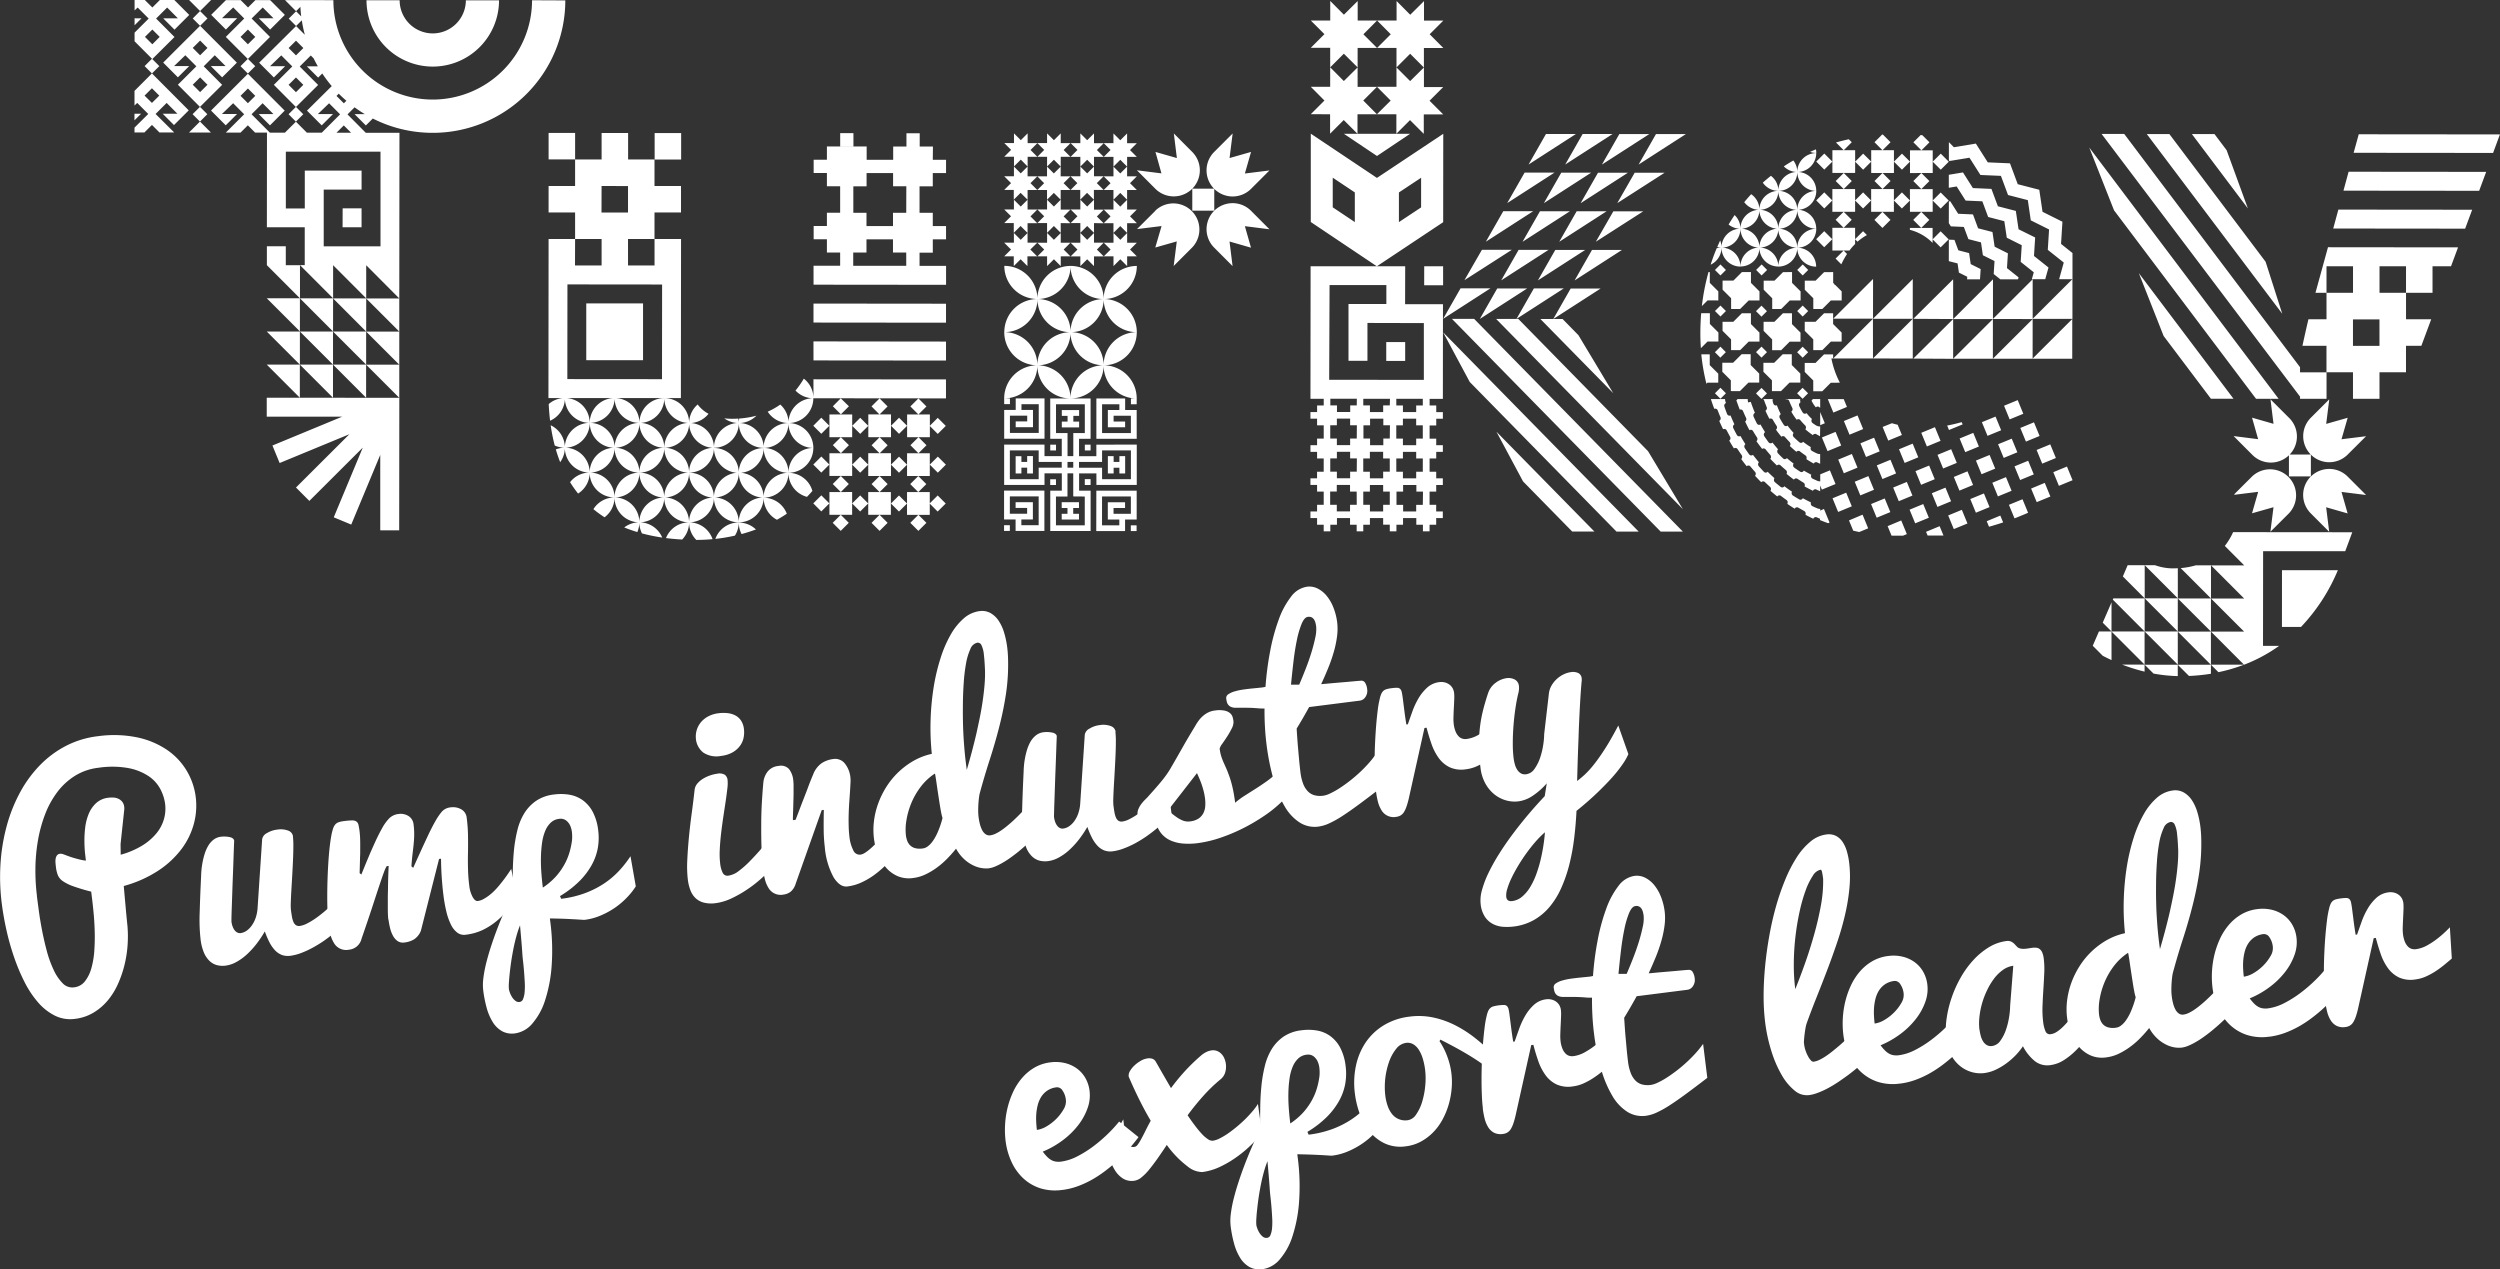<svg xmlns="http://www.w3.org/2000/svg" xmlns:xlink="http://www.w3.org/1999/xlink" width="146.462" height="74.368" viewBox="0 0 146.462 74.368">
  <rect x="0" y="0" width="146.462" height="74.368" fill="#333333" stroke="none"/>
  <defs>
    <clipPath id="clip-path">
      <rect id="Rectangle_1612" data-name="Rectangle 1612" width="146.462" height="74.368" fill="#fff"/>
    </clipPath>
  </defs>
  <g id="Group_3167" data-name="Group 3167" clip-path="url(#clip-path)">
    <path id="Path_7884" data-name="Path 7884" d="M5.7,131.75a6.786,6.786,0,0,1,2.331.062,4.926,4.926,0,0,1,1.752.732,3.9,3.9,0,0,1,1.153,1.221,3.956,3.956,0,0,1,.53,1.535,4.086,4.086,0,0,1-.1,1.543,4.343,4.343,0,0,1-.714,1.487,5.432,5.432,0,0,1-1.36,1.277,7.1,7.1,0,0,1-2.041.913q.049.57.093,1.045.018.2.036.406c.012.135.024.259.035.37s.021.21.029.292.013.14.018.171a7.185,7.185,0,0,1,.015,1.146,6.868,6.868,0,0,1-.181,1.186,6.474,6.474,0,0,1-.386,1.125,4.135,4.135,0,0,1-.6.967,3.306,3.306,0,0,1-.836.714,2.73,2.73,0,0,1-1.074.361,2.031,2.031,0,0,1-1.178-.185,3.19,3.19,0,0,1-.99-.777,5.825,5.825,0,0,1-.8-1.207,11.312,11.312,0,0,1-.616-1.471,14.666,14.666,0,0,1-.441-1.572q-.176-.8-.267-1.512a12.322,12.322,0,0,1-.076-2.4,11.106,11.106,0,0,1,.373-2.22,9.121,9.121,0,0,1,.785-1.949,7.14,7.14,0,0,1,1.167-1.584,5.929,5.929,0,0,1,1.514-1.118,5.449,5.449,0,0,1,1.833-.56m-3.543,9.361q.041.318.113.857t.189,1.147q.117.608.282,1.226a6.443,6.443,0,0,0,.4,1.1,2.725,2.725,0,0,0,.524.777.777.777,0,0,0,.673.241.933.933,0,0,0,.64-.361,2.2,2.2,0,0,0,.375-.773,4.991,4.991,0,0,0,.169-1.03c.026-.379.033-.758.022-1.134s-.033-.736-.066-1.077-.064-.629-.094-.867l-.046-.365a11.126,11.126,0,0,1-1.07-.321,2.55,2.55,0,0,1-.6-.3.807.807,0,0,1-.284-.346,1.878,1.878,0,0,1-.109-.456q-.018-.139-.028-.276a.949.949,0,0,1,.012-.245.43.43,0,0,1,.079-.184.246.246,0,0,1,.174-.089.334.334,0,0,1,.148.013c.046.014.106.037.178.063q.274.107.494.17t.375.1a2.586,2.586,0,0,0,.322.054q-.013-.1-.047-.4c-.023-.2-.036-.429-.04-.689a6.536,6.536,0,0,1,.042-.821,3.053,3.053,0,0,1,.2-.806,1.8,1.8,0,0,1,.431-.642,1.264,1.264,0,0,1,.739-.327,1.52,1.52,0,0,1,.29-.009.766.766,0,0,1,.28.067.649.649,0,0,1,.227.172.576.576,0,0,1,.122.308.5.5,0,0,1,.006.075.26.26,0,0,0,0,.05l-.22,2.054.008.623a4.9,4.9,0,0,0,1.264-.539,3.332,3.332,0,0,0,.835-.721,2.316,2.316,0,0,0,.438-.837,2.227,2.227,0,0,0,.065-.883,2.59,2.59,0,0,0-.28-.867,2.1,2.1,0,0,0-.683-.754,3.212,3.212,0,0,0-1.18-.473,5.386,5.386,0,0,0-1.769-.02,3.32,3.32,0,0,0-1.382.479,3.861,3.861,0,0,0-1.03.955,5.322,5.322,0,0,0-.71,1.3,8.208,8.208,0,0,0-.417,1.531,10.174,10.174,0,0,0-.147,1.635,11.826,11.826,0,0,0,.09,1.609" transform="translate(0 -88.614)" fill="#fff"/>
    <path id="Path_7885" data-name="Path 7885" d="M41.189,148.99a4.807,4.807,0,0,1,.026.576q0,.366-.02.807t-.046.908q-.027.469-.051.874c-.016.27-.026.507-.032.71a3.217,3.217,0,0,0,.006.421c.019.145.038.279.059.4a1.365,1.365,0,0,0,.087.312.432.432,0,0,0,.147.194.345.345,0,0,0,.246.044,1.311,1.311,0,0,0,.4-.138,4,4,0,0,0,.491-.294q.257-.179.521-.4t.5-.454q.234-.234.423-.46a3.147,3.147,0,0,0,.3-.412q.032.256.063.465c.02.14.039.272.055.4s.034.258.053.391.04.284.061.45a4.466,4.466,0,0,1-.376.419q-.228.226-.51.459t-.6.456a7.234,7.234,0,0,1-.655.4,5.314,5.314,0,0,1-.663.305,2.759,2.759,0,0,1-.626.162,1.031,1.031,0,0,1-.519-.052,1.115,1.115,0,0,1-.4-.28,2.071,2.071,0,0,1-.32-.468,5.172,5.172,0,0,1-.265-.626,6.375,6.375,0,0,1-.5.746,4.916,4.916,0,0,1-.565.613,3.15,3.15,0,0,1-.607.435,1.762,1.762,0,0,1-.624.21,1.327,1.327,0,0,1-.492-.024,1,1,0,0,1-.436-.236,1.463,1.463,0,0,1-.343-.5,2.863,2.863,0,0,1-.2-.806,10.327,10.327,0,0,1-.05-1.539q.026-.942.085-2.156c0-.079.007-.187.018-.322s.032-.284.061-.446a4.422,4.422,0,0,1,.122-.5,2.286,2.286,0,0,1,.2-.467,1.3,1.3,0,0,1,.3-.362.881.881,0,0,1,.429-.189,1.586,1.586,0,0,1,.6.03q.189.067.206.2-.018.421-.035.936t-.037,1.037q-.021.523-.037,1.018t-.03.883c-.009.26-.016.468-.019.626s0,.24,0,.245a1.26,1.26,0,0,0,.061.264.85.85,0,0,0,.111.219.475.475,0,0,0,.161.145.334.334,0,0,0,.21.037.791.791,0,0,0,.338-.133,1.246,1.246,0,0,0,.3-.3,1.738,1.738,0,0,0,.232-.447,2.21,2.21,0,0,0,.116-.579l.268-4.04a.5.5,0,0,1,.274-.355,1.478,1.478,0,0,1,.608-.207,1.233,1.233,0,0,1,.646.06.414.414,0,0,1,.278.328" transform="translate(-24.029 -99.992)" fill="#fff"/>
    <path id="Path_7886" data-name="Path 7886" d="M62.207,151.207q-.013-.1-.021-.289t-.007-.433c0-.163,0-.335,0-.517s.007-.362.01-.542q.006-.631.04-1.361l-.116.015a2.181,2.181,0,0,0-.169.377q-.091.247-.251.726t-.407,1.238q-.247.76-.645,1.907a.838.838,0,0,1-.746.647.821.821,0,0,1-.875-.4,1.77,1.77,0,0,1-.206-.5,5.123,5.123,0,0,1-.111-.6c-.027-.212-.046-.465-.057-.758s-.016-.6-.015-.928.007-.66.019-1,.028-.667.049-.98.046-.6.076-.861.061-.475.092-.642a3.228,3.228,0,0,1,.1-.415.736.736,0,0,1,.13-.249.465.465,0,0,1,.2-.136,1.554,1.554,0,0,1,.315-.067,4.241,4.241,0,0,1,.464-.039.439.439,0,0,1,.26.062.324.324,0,0,1,.124.2,3.712,3.712,0,0,1,.064.378c.011.088.02.19.027.3s.01.238.011.369,0,.268,0,.407,0,.275-.008.407c-.008.31-.017.633-.027.965l.1.083c.009-.018.051-.122.13-.317s.174-.426.289-.7.241-.558.376-.856.268-.563.4-.8a2.738,2.738,0,0,1,.41-.589.914.914,0,0,1,.575-.286.859.859,0,0,1,.583.119.662.662,0,0,1,.3.51,4.046,4.046,0,0,1,.034.578c0,.185-.013.365-.03.541s-.036.347-.057.515-.038.34-.053.515c-.011.122-.017.2-.018.231a.624.624,0,0,0,0,.063l.1.083c.008-.017.056-.122.142-.314s.192-.425.317-.7.26-.561.4-.862.279-.569.407-.8a3.769,3.769,0,0,1,.384-.581.774.774,0,0,1,.524-.284,1,1,0,0,1,.641.112.64.64,0,0,1,.321.508,9.125,9.125,0,0,1,.075,1.023q.007.488,0,.963c-.007.317-.009.636,0,.959a9.113,9.113,0,0,0,.074,1.02,1.834,1.834,0,0,0,.2.669q.142.25.3.23a.947.947,0,0,0,.333-.113,2.679,2.679,0,0,0,.342-.225,2.962,2.962,0,0,0,.333-.3q.16-.166.3-.342a8.851,8.851,0,0,0,.65-.9l.364,1.815c-.2.211-.407.426-.607.649a5.958,5.958,0,0,1-.647.618,3.923,3.923,0,0,1-.777.493,3.2,3.2,0,0,1-1,.281.655.655,0,0,1-.493-.123,1.3,1.3,0,0,1-.371-.469,3.514,3.514,0,0,1-.265-.747,8.618,8.618,0,0,1-.173-.956q-.062-.489-.1-1.041t-.043-1.118l-.116.015-1.066,4.213a1.083,1.083,0,0,1-.394.494,1.385,1.385,0,0,1-.56.186.57.57,0,0,1-.413-.085.917.917,0,0,1-.273-.321,1.875,1.875,0,0,1-.168-.456,4.617,4.617,0,0,1-.09-.493" transform="translate(-39.459 -97.336)" fill="#fff"/>
    <path id="Path_7887" data-name="Path 7887" d="M91.1,148.367a6.123,6.123,0,0,0,1.408-.336,5.435,5.435,0,0,0,1.115-.567,4.984,4.984,0,0,0,.869-.738,6.265,6.265,0,0,0,.668-.854l.311,1.766a4.091,4.091,0,0,1-.527.662,4.512,4.512,0,0,1-.709.6,4.748,4.748,0,0,1-.838.453,3.442,3.442,0,0,1-.9.244.722.722,0,0,1-.138,0l-.29-.018q-.207-.013-.591-.032t-1.041-.029l.018.14a12.877,12.877,0,0,1,.089,2.594,8.46,8.46,0,0,1-.383,2.048,3.888,3.888,0,0,1-.748,1.372,1.63,1.63,0,0,1-1.007.578,1.219,1.219,0,0,1-.765-.124,1.529,1.529,0,0,1-.544-.526,3.11,3.11,0,0,1-.358-.829,7.144,7.144,0,0,1-.206-1.035,2.983,2.983,0,0,1,.009-.731,7.269,7.269,0,0,1,.165-.872q.115-.46.271-.942t.327-.937q.4-1.061.943-2.2.008-.615.017-1.263t.068-1.262a8.268,8.268,0,0,1,.2-1.177,3.405,3.405,0,0,1,.409-1,2.446,2.446,0,0,1,.693-.726,2.346,2.346,0,0,1,1.057-.371,3.018,3.018,0,0,1,.9.016,1.889,1.889,0,0,1,.774.323,1.991,1.991,0,0,1,.583.68,3.078,3.078,0,0,1,.32,1.09,3.4,3.4,0,0,1-.026,1.041,3.272,3.272,0,0,1-.365,1,4.288,4.288,0,0,1-.731.949,5.93,5.93,0,0,1-1.117.855Zm-3.068,5.271a1.224,1.224,0,0,0,.053.2,1.311,1.311,0,0,0,.125.268.89.89,0,0,0,.195.227.327.327,0,0,0,.262.078.253.253,0,0,0,.2-.172,1.351,1.351,0,0,0,.091-.4,3.9,3.9,0,0,0,.009-.553q-.016-.306-.04-.626c-.017-.214-.037-.422-.06-.624s-.04-.384-.049-.545q-.029-.422-.055-.714t-.042-.488c-.013-.146-.024-.268-.031-.367a5.22,5.22,0,0,0-.212.63q-.1.356-.175.737t-.132.758q-.054.377-.088.7t-.047.558a2.023,2.023,0,0,0,0,.335m1.991-5.93a4.024,4.024,0,0,0,.737-.622,3.833,3.833,0,0,0,.5-.687,3.569,3.569,0,0,0,.314-.726,4.478,4.478,0,0,0,.157-.746,2.32,2.32,0,0,0,0-.405,1.326,1.326,0,0,0-.1-.426.8.8,0,0,0-.246-.32.547.547,0,0,0-.418-.093.841.841,0,0,0-.484.223,1.4,1.4,0,0,0-.321.479,2.745,2.745,0,0,0-.182.677,6.784,6.784,0,0,0-.069.821q-.012.435.02.9t.09.923" transform="translate(-58.223 -95.711)" fill="#fff"/>
    <path id="Path_7888" data-name="Path 7888" d="M128.08,136.745a7,7,0,0,1-.625.635,7.5,7.5,0,0,1-.828.649,6.857,6.857,0,0,1-.93.532,3.091,3.091,0,0,1-.93.284,1.8,1.8,0,0,1-.693-.026,1.136,1.136,0,0,1-.486-.257,1.216,1.216,0,0,1-.307-.462,2.608,2.608,0,0,1-.155-.63,6.789,6.789,0,0,1-.032-1.152q.03-.662.1-1.378t.169-1.429q.095-.714.161-1.314a.7.7,0,0,1,.173-.373,1.4,1.4,0,0,1,.339-.279,2.015,2.015,0,0,1,.41-.186,2.123,2.123,0,0,1,.394-.094.622.622,0,0,1,.458.064.444.444,0,0,1,.157.307,2.311,2.311,0,0,1-.015.5q-.037.332-.1.754t-.137.909q-.073.486-.129.971c-.038.322-.064.636-.078.94a4.783,4.783,0,0,0,.024.814,1.631,1.631,0,0,0,.148.545.309.309,0,0,0,.344.165,1.29,1.29,0,0,0,.6-.273,5.438,5.438,0,0,0,.631-.557q.314-.319.61-.657t.526-.579Zm-4.482-7.537a1.314,1.314,0,0,1,.225-.869,1.41,1.41,0,0,1,.424-.393,1.721,1.721,0,0,1,.708-.228,2.053,2.053,0,0,1,.52,0,1.267,1.267,0,0,1,.443.136.922.922,0,0,1,.326.3,1.11,1.11,0,0,1,.167.484,1.581,1.581,0,0,1-.02.524,1.2,1.2,0,0,1-.216.477,1.4,1.4,0,0,1-.429.374,1.743,1.743,0,0,1-.664.207,1.4,1.4,0,0,1-1.05-.194,1.161,1.161,0,0,1-.435-.816" transform="translate(-82.829 -85.936)" fill="#fff"/>
    <path id="Path_7889" data-name="Path 7889" d="M136.467,142.388q-.065-.512-.088-1.191t-.018-1.386q0-.706.04-1.365t.085-1.131a1.222,1.222,0,0,1,.254-.639.911.911,0,0,1,.633-.325.641.641,0,0,1,.615.182,1.268,1.268,0,0,1,.25.662,2.879,2.879,0,0,1,.017.317c0,.134,0,.281,0,.442s-.007.326-.011.5-.009.33-.014.475-.009.272-.011.38a1.871,1.871,0,0,0,0,.217l.155-.02.113-.294.177-.468q.1-.265.217-.56c.077-.2.15-.384.216-.564s.128-.338.184-.476.1-.242.127-.308a1.421,1.421,0,0,1,.493-.647,1.608,1.608,0,0,1,.687-.245.723.723,0,0,1,.658.248,1.558,1.558,0,0,1,.343.871,1.928,1.928,0,0,1,0,.291q-.009.206-.028.493t-.043.628c-.016.228-.027.461-.034.7s-.007.472,0,.7a6.257,6.257,0,0,0,.045.633,2.242,2.242,0,0,0,.221.777.407.407,0,0,0,.416.263.674.674,0,0,0,.259-.1,2.683,2.683,0,0,0,.3-.223,4.244,4.244,0,0,0,.324-.305q.163-.171.322-.349.365-.417.757-.932l.353,1.722-.351.344q-.288.281-.587.564a5.818,5.818,0,0,1-.632.518,4.23,4.23,0,0,1-.705.4,2.756,2.756,0,0,1-.8.224q-.427.054-.8-.526a4.409,4.409,0,0,1-.52-1.767,8.846,8.846,0,0,1-.066-1.013q-.006-.547.008-1.18l-.124.016-1.52,4.294a1,1,0,0,1-.294.479.868.868,0,0,1-.435.174.82.82,0,0,1-.874-.4,1.752,1.752,0,0,1-.206-.5,5.12,5.12,0,0,1-.111-.6" transform="translate(-91.764 -91.478)" fill="#fff"/>
    <path id="Path_7890" data-name="Path 7890" d="M165.96,122.643a13.1,13.1,0,0,1-.99.9c-.138.113-.284.224-.439.336s-.306.213-.458.3a3.743,3.743,0,0,1-.448.231,1.535,1.535,0,0,1-.414.12,1.664,1.664,0,0,1-.328-.006,1.7,1.7,0,0,1-.49-.131,2.181,2.181,0,0,1-.557-.351,2.41,2.41,0,0,1-.53-.666,7.342,7.342,0,0,1-.542.609,4.745,4.745,0,0,1-.612.524,4.1,4.1,0,0,1-.66.387,2.327,2.327,0,0,1-.7.2,1.706,1.706,0,0,1-.9-.106,1.9,1.9,0,0,1-.686-.5,2.653,2.653,0,0,1-.469-.772,3.733,3.733,0,0,1-.24-.931,4.15,4.15,0,0,1,0-1.021,4.667,4.667,0,0,1,.247-1.033,4.98,4.98,0,0,1,.479-.976,4.57,4.57,0,0,1,1.588-1.523,3.8,3.8,0,0,1,1.075-.412,14.7,14.7,0,0,1-.071-1.987,15.245,15.245,0,0,1,.177-1.9,11.656,11.656,0,0,1,.4-1.7,7.04,7.04,0,0,1,.593-1.384,3.633,3.633,0,0,1,.769-.962,1.743,1.743,0,0,1,.923-.428,1.015,1.015,0,0,1,.645.112,1.4,1.4,0,0,1,.479.452,2.552,2.552,0,0,1,.322.7,5.22,5.22,0,0,1,.179.849c.023.181.039.369.047.562a11.735,11.735,0,0,1-.11,2.115,19.307,19.307,0,0,1-.4,1.979q-.248.97-.559,1.932t-.591,1.991a2.711,2.711,0,0,0-.044.274c-.013.106-.023.223-.031.347s-.011.251-.011.38a3.195,3.195,0,0,0,.105.8,1.615,1.615,0,0,0,.135.35.652.652,0,0,0,.2.231.381.381,0,0,0,.272.06,1.042,1.042,0,0,0,.315-.1,2.5,2.5,0,0,0,.348-.206q.182-.126.363-.279c.121-.1.238-.2.351-.309q.388-.364.8-.819Zm-5.891-3.668a3.3,3.3,0,0,0-.829.772,4.25,4.25,0,0,0-.556.965,4.51,4.51,0,0,0-.286,1.007,3.179,3.179,0,0,0-.029.887,1.422,1.422,0,0,0,.075.306.731.731,0,0,0,.164.263.667.667,0,0,0,.289.168,1.076,1.076,0,0,0,.452.022.606.606,0,0,0,.267-.1,1.248,1.248,0,0,0,.237-.216,2.078,2.078,0,0,0,.2-.286,2.93,2.93,0,0,0,.167-.325,5.373,5.373,0,0,0,.294-.857,2.615,2.615,0,0,1-.083-.34q-.046-.234-.091-.525c-.029-.193-.061-.393-.092-.6s-.059-.394-.083-.565-.046-.31-.065-.418a.559.559,0,0,0-.035-.154M163,112.886q-.023-.549-.063-.868a1.592,1.592,0,0,0-.147-.572.235.235,0,0,0-.234-.136.562.562,0,0,0-.41.371,3.441,3.441,0,0,0-.255.848,9.944,9.944,0,0,0-.134,1.113q-.042.6-.049,1.166t0,1.009c.006.3.012.511.018.636.011.257.025.5.043.741s.035.452.055.647.038.365.057.51.032.256.043.334l.01.078q.314-1.065.56-2.114.1-.447.2-.936t.171-.98q.072-.49.111-.96a7.794,7.794,0,0,0,.026-.886" transform="translate(-105.296 -73.658)" fill="#fff"/>
    <path id="Path_7891" data-name="Path 7891" d="M188.523,130.28a4.79,4.79,0,0,1,.026.576q0,.366-.02.807t-.046.909q-.027.469-.051.874c-.015.27-.026.508-.032.71a3.349,3.349,0,0,0,.006.421c.019.145.038.278.059.4a1.348,1.348,0,0,0,.087.312.435.435,0,0,0,.147.194.344.344,0,0,0,.246.044,1.306,1.306,0,0,0,.4-.139,3.969,3.969,0,0,0,.491-.294q.257-.18.521-.4t.5-.453q.235-.235.423-.46a3.145,3.145,0,0,0,.3-.412c.022.171.043.325.063.465s.039.272.055.4.034.257.053.391.04.284.061.449a4.34,4.34,0,0,1-.376.419q-.228.226-.51.459t-.6.456a7.231,7.231,0,0,1-.654.4,5.176,5.176,0,0,1-.663.3,2.8,2.8,0,0,1-.626.163,1.034,1.034,0,0,1-.519-.052,1.117,1.117,0,0,1-.4-.28,2.063,2.063,0,0,1-.32-.468,5.231,5.231,0,0,1-.265-.626,6.476,6.476,0,0,1-.5.746,4.931,4.931,0,0,1-.565.612,3.1,3.1,0,0,1-.607.435,1.783,1.783,0,0,1-.624.21,1.357,1.357,0,0,1-.492-.024,1,1,0,0,1-.436-.236,1.47,1.47,0,0,1-.343-.5,2.848,2.848,0,0,1-.2-.806,10.377,10.377,0,0,1-.05-1.539q.026-.942.085-2.155c0-.079.007-.187.018-.323s.032-.284.061-.445a4.42,4.42,0,0,1,.122-.5,2.28,2.28,0,0,1,.2-.467,1.313,1.313,0,0,1,.305-.362.891.891,0,0,1,.429-.189,1.568,1.568,0,0,1,.6.03c.126.044.2.111.206.2-.012.28-.023.593-.035.935s-.024.689-.038,1.038-.026.688-.037,1.018-.021.624-.03.882-.015.468-.019.626-.005.24,0,.246a1.267,1.267,0,0,0,.061.264.84.84,0,0,0,.111.218.473.473,0,0,0,.16.145.333.333,0,0,0,.21.036.79.79,0,0,0,.338-.133,1.243,1.243,0,0,0,.305-.3,1.738,1.738,0,0,0,.231-.447,2.2,2.2,0,0,0,.116-.579l.268-4.04a.494.494,0,0,1,.274-.354,1.471,1.471,0,0,1,.608-.208,1.233,1.233,0,0,1,.646.06.413.413,0,0,1,.278.328" transform="translate(-123.177 -87.4)" fill="#fff"/>
    <path id="Path_7892" data-name="Path 7892" d="M204.378,132.272c.258-.284.467-.522.627-.71s.3-.359.408-.513a5.007,5.007,0,0,0,.3-.46l.314-.545q.18-.314.438-.769t.675-1.139a2.945,2.945,0,0,1,.191-.3,1.766,1.766,0,0,1,.246-.271,1.505,1.505,0,0,1,.312-.214,1.217,1.217,0,0,1,.4-.117,1.606,1.606,0,0,1,.585.009.709.709,0,0,1,.32.16.492.492,0,0,1,.14.231,1.879,1.879,0,0,1,.044.219.772.772,0,0,1-.1.43,4.481,4.481,0,0,1-.271.476c-.1.155-.2.3-.289.427a.811.811,0,0,0-.149.284,2.585,2.585,0,0,0,.09.434,3.476,3.476,0,0,0,.143.377c.055.122.112.251.172.388s.12.3.183.477a5.974,5.974,0,0,1,.175.633q.082.361.145.857a4.647,4.647,0,0,1,.559-.414l.631-.4q.329-.208.672-.452a6.01,6.01,0,0,0,.68-.572l.229,1.737a7.257,7.257,0,0,1-1.025.84,11,11,0,0,1-1.254.743,10.193,10.193,0,0,1-1.355.57,6.877,6.877,0,0,1-1.328.315,4.1,4.1,0,0,1-.864.023,2.228,2.228,0,0,1-.729-.18,1.483,1.483,0,0,1-.546-.415,1.606,1.606,0,0,1-.316-.686,1.575,1.575,0,0,1-.21.059c-.069.014-.138.025-.2.034-.083.01-.161.018-.234.022a.389.389,0,0,1-.194-.035.351.351,0,0,1-.145-.147.89.89,0,0,1-.087-.316.678.678,0,0,1,.049-.357,1.4,1.4,0,0,1,.181-.311,2.3,2.3,0,0,1,.221-.249c.075-.073.13-.129.167-.171m1.12.868a.31.31,0,0,1,.22.09c.085.068.182.143.292.223a1.954,1.954,0,0,0,.374.214.857.857,0,0,0,.457.06,1.112,1.112,0,0,0,.488-.165.848.848,0,0,0,.28-.308,1.047,1.047,0,0,0,.114-.408,2.275,2.275,0,0,0-.012-.468,3.471,3.471,0,0,0-.081-.424c-.037-.143-.077-.278-.122-.407s-.092-.248-.141-.361-.091-.208-.127-.287Z" transform="translate(-137.116 -85.608)" fill="#fff"/>
    <path id="Path_7893" data-name="Path 7893" d="M228.656,116.926q-.69.529-1.231.929t-.967.675a5.9,5.9,0,0,1-.766.428,2.219,2.219,0,0,1-.626.19,1.636,1.636,0,0,1-1.085-.225,2.723,2.723,0,0,1-.884-.933,6.473,6.473,0,0,1-.66-1.568,13.892,13.892,0,0,1-.424-2.13q-.059-.466-.088-1t-.024-1.061c-.158,0-.281,0-.368-.012l-.278-.02c-.1-.006-.222-.01-.373-.012s-.367,0-.65,0a.675.675,0,0,1-.3-.053.418.418,0,0,1-.167-.136.482.482,0,0,1-.078-.179c-.013-.064-.023-.119-.029-.166a.259.259,0,0,1,.121-.256,1.263,1.263,0,0,1,.373-.169,3.549,3.549,0,0,1,.514-.109c.189-.027.37-.048.544-.065s.33-.032.467-.047a1.547,1.547,0,0,0,.282-.048,17.648,17.648,0,0,1,.274-2.1,11.58,11.58,0,0,1,.5-1.837,4.828,4.828,0,0,1,.718-1.337,1.427,1.427,0,0,1,.935-.589,1.07,1.07,0,0,1,.633.109,1.637,1.637,0,0,1,.532.437,2.53,2.53,0,0,1,.391.688,3.53,3.53,0,0,1,.215.852,3.249,3.249,0,0,1-.007.817,6.113,6.113,0,0,1-.186.9,9.153,9.153,0,0,1-.326.944q-.195.482-.418.96c.047,0,.126-.007.234-.018l.378-.035.464-.04.484-.041.436-.04c.135-.012.247-.021.336-.027a.251.251,0,0,1,.245.126.881.881,0,0,1,.117.364.639.639,0,0,1-.1.462.463.463,0,0,1-.32.214l-2.98.378q-.186.34-.376.668c-.128.218-.246.417-.355.593q.029.486.066.954.018.2.037.417t.038.425q.019.21.04.4c.014.13.027.249.041.357a2.792,2.792,0,0,0,.167.7,1.275,1.275,0,0,0,.285.441.858.858,0,0,0,.395.218,1.348,1.348,0,0,0,.488.021,1.4,1.4,0,0,0,.4-.13,4.607,4.607,0,0,0,.509-.281c.182-.114.373-.249.572-.4s.394-.315.585-.488.372-.355.542-.542a5.858,5.858,0,0,0,.457-.567Zm-3.731-9.51a1.705,1.705,0,0,0-.036-.189.732.732,0,0,0-.076-.191.381.381,0,0,0-.14-.14.375.375,0,0,0-.237-.033q-.2.026-.362.408a5.3,5.3,0,0,0-.28.963q-.12.578-.2,1.267t-.142,1.335c.079,0,.157,0,.236,0s.16,0,.244,0q.182-.425.376-.919t.339-.966q.145-.472.228-.877a2.087,2.087,0,0,0,.051-.653" transform="translate(-147.819 -70.723)" fill="#fff"/>
    <path id="Path_7894" data-name="Path 7894" d="M246.319,128.551q-.044-.341-.062-.8t-.017-.972q0-.512.025-1.048t.063-1.021q.041-.486.092-.894a5.494,5.494,0,0,1,.119-.677,1.533,1.533,0,0,1,.09-.287.546.546,0,0,1,.124-.178.472.472,0,0,1,.192-.1,1.876,1.876,0,0,1,.3-.057,2.053,2.053,0,0,1,.317-.021.251.251,0,0,1,.179.072.425.425,0,0,1,.093.205q.029.138.06.378l.088.695q.051.407.117.8l.085-.011q.116-.33.261-.739a4.574,4.574,0,0,1,.359-.774,2.7,2.7,0,0,1,.511-.636,1.284,1.284,0,0,1,.724-.324.836.836,0,0,1,.293.014.746.746,0,0,1,.263.113.683.683,0,0,1,.2.208.738.738,0,0,1,.1.3,2.492,2.492,0,0,1,.008.373c-.006.161-.013.331-.023.508s-.016.349-.021.515a2.715,2.715,0,0,0,.013.413,1.7,1.7,0,0,0,.113.458.876.876,0,0,0,.182.281.514.514,0,0,0,.222.133.617.617,0,0,0,.243.016,1.886,1.886,0,0,0,.7-.247,4.779,4.779,0,0,0,.639-.436,6.558,6.558,0,0,0,.649-.6l.114,1.831c-.123.105-.263.222-.42.354a5.871,5.871,0,0,1-.508.375,4.054,4.054,0,0,1-.575.318,2.177,2.177,0,0,1-.628.178,1.676,1.676,0,0,1-.969-.117,1.733,1.733,0,0,1-.645-.548,3.172,3.172,0,0,1-.42-.823q-.161-.464-.286-.945l-.124.015-.9,4.05a5.035,5.035,0,0,1-.143.527,1.7,1.7,0,0,1-.156.347.6.6,0,0,1-.2.2.654.654,0,0,1-.25.083.82.82,0,0,1-.875-.4,1.76,1.76,0,0,1-.206-.5,5.023,5.023,0,0,1-.111-.6" transform="translate(-165.707 -82.201)" fill="#fff"/>
    <path id="Path_7895" data-name="Path 7895" d="M269.048,121.665a1.22,1.22,0,0,1,.162-.5,1.594,1.594,0,0,1,.321-.392,1.62,1.62,0,0,1,.4-.264,1.444,1.444,0,0,1,.418-.124.737.737,0,0,1,.417.053.368.368,0,0,1,.205.309.7.7,0,0,1,0,.166q-.021.208-.047.566t-.051.81q-.025.453-.048.957t-.038,1q-.048,1.173-.082,2.518a5.867,5.867,0,0,0,.463-.39,5.335,5.335,0,0,0,.539-.6q.292-.368.641-.913t.768-1.347l.591,1.675a3.217,3.217,0,0,1-.3.538q-.189.281-.425.567t-.5.559c-.174.183-.346.355-.514.519q-.6.581-1.3,1.143-.042.849-.144,1.662a12.062,12.062,0,0,1-.29,1.535,8.336,8.336,0,0,1-.469,1.341,4.666,4.666,0,0,1-.674,1.087,3.386,3.386,0,0,1-.916.767,3.169,3.169,0,0,1-1.189.384,3.332,3.332,0,0,1-.577.018,1.581,1.581,0,0,1-.594-.145,1.282,1.282,0,0,1-.49-.411,1.653,1.653,0,0,1-.273-.786,2.134,2.134,0,0,1,.078-.81,5.854,5.854,0,0,1,.371-.986,11.078,11.078,0,0,1,.61-1.1q.36-.578.795-1.162t.917-1.157q.484-.574.984-1.1l.118-.749a4.108,4.108,0,0,1-.8.712,1.961,1.961,0,0,1-.852.341,1.845,1.845,0,0,1-.744-.059,1.918,1.918,0,0,1-.68-.356,2.141,2.141,0,0,1-.523-.635,2.488,2.488,0,0,1-.28-.9,10.91,10.91,0,0,1-.092-1.25,9.117,9.117,0,0,1,.053-1.1,7.823,7.823,0,0,1,.185-1.029q.126-.5.3-1.02a1.234,1.234,0,0,1,.445-.6,1.364,1.364,0,0,1,.629-.266.8.8,0,0,1,.483.077.486.486,0,0,1,.248.4,1.019,1.019,0,0,1,0,.189,1.187,1.187,0,0,1-.039.226q-.094.375-.168.877c-.05.335-.087.676-.114,1.024s-.04.686-.04,1.018a6.936,6.936,0,0,0,.047.869,2.564,2.564,0,0,0,.075.373,1.135,1.135,0,0,0,.139.314.643.643,0,0,0,.216.21.479.479,0,0,0,.306.052.7.7,0,0,0,.488-.315,2.452,2.452,0,0,0,.328-.649,4.3,4.3,0,0,0,.183-.757,4.383,4.383,0,0,0,.057-.638ZM266.9,133.8a1.121,1.121,0,0,0,.593-.269,2.285,2.285,0,0,0,.472-.569,4.335,4.335,0,0,0,.356-.763,7.92,7.92,0,0,0,.254-.857q.1-.435.161-.844t.081-.729a5.843,5.843,0,0,0-.556.56q-.278.32-.537.68c-.172.239-.333.485-.482.735s-.278.489-.386.716a4.106,4.106,0,0,0-.244.626,1.217,1.217,0,0,0-.06.465q.036.287.347.248" transform="translate(-178.309 -81.01)" fill="#fff"/>
    <path id="Path_7896" data-name="Path 7896" d="M183.378,197.729a2.94,2.94,0,0,1-1.31-.1,2.669,2.669,0,0,1-1-.595,3.057,3.057,0,0,1-.678-.963,4.135,4.135,0,0,1-.339-1.207,5.336,5.336,0,0,1-.032-.929,5.416,5.416,0,0,1,.139-.985,5.075,5.075,0,0,1,.325-.944,3.548,3.548,0,0,1,.523-.823,2.872,2.872,0,0,1,.726-.613,2.443,2.443,0,0,1,.95-.314,2.336,2.336,0,0,1,.825.037,2,2,0,0,1,.7.31,1.792,1.792,0,0,1,.508.555,1.99,1.99,0,0,1,.256.779,2.178,2.178,0,0,1-.114.992,3.548,3.548,0,0,1-.54.992,4.666,4.666,0,0,1-.9.887,5.363,5.363,0,0,1-1.188.679,2.472,2.472,0,0,0,.273.32,1.064,1.064,0,0,0,.257.189.755.755,0,0,0,.258.077,1.129,1.129,0,0,0,.279,0,2.929,2.929,0,0,0,.958-.31,6.477,6.477,0,0,0,.945-.594,8.517,8.517,0,0,0,.846-.726,7.889,7.889,0,0,0,.658-.719l1.134.913a10.369,10.369,0,0,1-1.292,1.434q-.3.275-.66.548a6.619,6.619,0,0,1-.756.5,5.677,5.677,0,0,1-.841.391,4.144,4.144,0,0,1-.906.221m-1.5-3.516a1.555,1.555,0,0,0,.591-.221,2.791,2.791,0,0,0,.566-.446,2.632,2.632,0,0,0,.415-.55.879.879,0,0,0,.129-.537,1.166,1.166,0,0,0-.2-.558.371.371,0,0,0-.343-.185,1.225,1.225,0,0,0-.555.2,1.248,1.248,0,0,0-.355.372,1.689,1.689,0,0,0-.2.483,3.086,3.086,0,0,0-.083.527,3.852,3.852,0,0,0,0,.506c.01.162.022.3.037.413" transform="translate(-121.138 -128.019)" fill="#fff"/>
    <path id="Path_7897" data-name="Path 7897" d="M199.281,192.2q.028.225.048.44t.043.4a3.385,3.385,0,0,0,.059.336.8.8,0,0,0,.1.251.414.414,0,0,0,.161.153.425.425,0,0,0,.252.031.294.294,0,0,0,.177-.125,2.212,2.212,0,0,0,.2-.318q.112-.2.25-.481t.317-.608q-.312-.529-.628-1.155t-.639-1.374a.26.26,0,0,1-.026-.076.506.506,0,0,1,.079-.309,1.391,1.391,0,0,1,.262-.325,1.961,1.961,0,0,1,.368-.272,1.062,1.062,0,0,1,.4-.141.615.615,0,0,1,.275.02.357.357,0,0,1,.187.142c.074.127.192.334.354.617s.348.605.556.962a11.908,11.908,0,0,1,.771-.946,10.943,10.943,0,0,1,.961-.938,1.455,1.455,0,0,1,.341-.233,1.033,1.033,0,0,1,.3-.093.658.658,0,0,1,.323.033.7.7,0,0,1,.254.169.881.881,0,0,1,.176.269,1.216,1.216,0,0,1,.089.328,1.184,1.184,0,0,1-.04.49.806.806,0,0,1-.265.4,9.173,9.173,0,0,0-1.037,1q-.48.538-.9,1.112.214.32.427.6a6.188,6.188,0,0,0,.4.485,2.033,2.033,0,0,0,.359.313.458.458,0,0,0,.3.092,1.29,1.29,0,0,0,.4-.138,3.98,3.98,0,0,0,.491-.294q.257-.18.521-.4t.5-.454q.234-.235.423-.46a3.125,3.125,0,0,0,.3-.412c.022.171.043.325.063.466s.039.272.055.4.034.257.054.391.04.284.061.45a7.285,7.285,0,0,1-.587.655,7.188,7.188,0,0,1-.822.7,6.254,6.254,0,0,1-.993.6,3.474,3.474,0,0,1-1.093.333,1.379,1.379,0,0,1-.858-.329,5.832,5.832,0,0,1-1.221-1.26q-.285.43-.545.8c-.174.246-.338.462-.493.651a3.066,3.066,0,0,1-.447.451.85.85,0,0,1-.409.194.983.983,0,0,1-.662-.121,1.489,1.489,0,0,1-.465-.465,2.634,2.634,0,0,1-.3-.655,5.461,5.461,0,0,1-.172-.7Z" transform="translate(-133.473 -126.621)" fill="#fff"/>
    <path id="Path_7898" data-name="Path 7898" d="M225,190.62a6.153,6.153,0,0,0,1.408-.336,5.455,5.455,0,0,0,1.115-.568,4.991,4.991,0,0,0,.868-.737,6.246,6.246,0,0,0,.668-.854l.311,1.767a4.1,4.1,0,0,1-.527.662,4.523,4.523,0,0,1-.709.595,4.726,4.726,0,0,1-.838.453,3.416,3.416,0,0,1-.9.244.69.69,0,0,1-.138,0l-.29-.018q-.207-.013-.591-.031t-1.041-.03l.018.14a12.9,12.9,0,0,1,.089,2.594,8.445,8.445,0,0,1-.383,2.048,3.888,3.888,0,0,1-.748,1.372,1.629,1.629,0,0,1-1.007.578,1.225,1.225,0,0,1-.765-.124,1.535,1.535,0,0,1-.544-.526,3.111,3.111,0,0,1-.358-.83,7.1,7.1,0,0,1-.206-1.035,2.964,2.964,0,0,1,.01-.73,7.2,7.2,0,0,1,.165-.873q.115-.46.271-.941t.327-.937q.4-1.06.943-2.2.009-.615.017-1.264t.068-1.262a8.319,8.319,0,0,1,.2-1.177,3.42,3.42,0,0,1,.409-1,2.452,2.452,0,0,1,.692-.727,2.35,2.35,0,0,1,1.057-.37,2.976,2.976,0,0,1,.9.015,1.869,1.869,0,0,1,.774.323,1.992,1.992,0,0,1,.583.679,3.071,3.071,0,0,1,.32,1.091,3.4,3.4,0,0,1-.026,1.041,3.255,3.255,0,0,1-.365,1,4.257,4.257,0,0,1-.731.949,5.927,5.927,0,0,1-1.118.855Zm-3.068,5.271a1.171,1.171,0,0,0,.053.2,1.318,1.318,0,0,0,.125.268.886.886,0,0,0,.195.228.327.327,0,0,0,.262.077.252.252,0,0,0,.2-.172,1.341,1.341,0,0,0,.091-.4,3.893,3.893,0,0,0,.009-.553q-.015-.307-.04-.626t-.06-.623c-.023-.2-.039-.385-.049-.546-.02-.281-.039-.52-.055-.715s-.031-.357-.042-.487c-.013-.146-.024-.268-.031-.367a5.131,5.131,0,0,0-.212.63q-.1.356-.175.736t-.132.758q-.054.377-.088.7t-.047.558a2.07,2.07,0,0,0,0,.335m1.991-5.93a4.037,4.037,0,0,0,.737-.623,3.833,3.833,0,0,0,.5-.687,3.552,3.552,0,0,0,.314-.726,4.552,4.552,0,0,0,.158-.746,2.361,2.361,0,0,0,0-.406,1.318,1.318,0,0,0-.1-.425.8.8,0,0,0-.246-.32.547.547,0,0,0-.418-.093.842.842,0,0,0-.484.223,1.411,1.411,0,0,0-.322.479,2.769,2.769,0,0,0-.182.678,6.838,6.838,0,0,0-.069.821q-.012.435.02.9t.09.924" transform="translate(-148.334 -124.145)" fill="#fff"/>
    <path id="Path_7899" data-name="Path 7899" d="M247.578,183.474a4.184,4.184,0,0,1,.458.909,4.226,4.226,0,0,1,.251,1.88,4.775,4.775,0,0,1-.177.938,4.4,4.4,0,0,1-.362.874,3.332,3.332,0,0,1-.545.74,3,3,0,0,1-.716.54,2.442,2.442,0,0,1-.872.276,2.2,2.2,0,0,1-1.206-.15,2.491,2.491,0,0,1-.894-.679,3.485,3.485,0,0,1-.592-1.028,5.357,5.357,0,0,1-.3-1.208,4.89,4.89,0,0,1,.053-1.627,3.889,3.889,0,0,1,.57-1.382,3.428,3.428,0,0,1,1.058-1.01,3.735,3.735,0,0,1,1.512-.511,4.127,4.127,0,0,1,1.411.053,5.274,5.274,0,0,1,1.285.46,6.983,6.983,0,0,1,1.159.747,13.727,13.727,0,0,1,1.034.91l-.009,1.113a4.54,4.54,0,0,0-.643-.534q-.4-.28-.837-.54t-.862-.487c-.282-.15-.524-.276-.726-.377Zm-1.849,4.628a.714.714,0,0,0,.478-.333,2.549,2.549,0,0,0,.349-.731,4.693,4.693,0,0,0,.184-.938,4.281,4.281,0,0,0-.007-.958,3.878,3.878,0,0,0-.139-.657,2.071,2.071,0,0,0-.231-.511.994.994,0,0,0-.325-.321.655.655,0,0,0-.428-.079.88.88,0,0,0-.571.348,2.558,2.558,0,0,0-.416.76,4.465,4.465,0,0,0-.222,1.979,2.88,2.88,0,0,0,.14.605,1.58,1.58,0,0,0,.257.477.984.984,0,0,0,.929.359" transform="translate(-163.244 -122.476)" fill="#fff"/>
    <path id="Path_7900" data-name="Path 7900" d="M265.471,185.376q-.044-.341-.062-.8t-.017-.972q0-.513.025-1.048c.015-.357.036-.7.063-1.022s.058-.623.092-.895a5.618,5.618,0,0,1,.119-.677,1.526,1.526,0,0,1,.09-.287.546.546,0,0,1,.124-.178.477.477,0,0,1,.192-.1,2.532,2.532,0,0,1,.613-.078.257.257,0,0,1,.179.072.425.425,0,0,1,.093.205c.02.093.04.219.06.379q.036.287.088.695t.117.8l.085-.011q.116-.33.261-.738a4.615,4.615,0,0,1,.359-.776,2.7,2.7,0,0,1,.511-.637,1.287,1.287,0,0,1,.723-.323.812.812,0,0,1,.293.014.743.743,0,0,1,.263.112.691.691,0,0,1,.2.207.739.739,0,0,1,.1.3,2.469,2.469,0,0,1,.008.374c-.006.16-.013.33-.022.506s-.016.349-.021.516a2.707,2.707,0,0,0,.013.412,1.709,1.709,0,0,0,.113.459.883.883,0,0,0,.181.28.514.514,0,0,0,.222.134.617.617,0,0,0,.243.016,1.874,1.874,0,0,0,.7-.248,4.647,4.647,0,0,0,.638-.436,6.588,6.588,0,0,0,.649-.6l.114,1.831c-.124.106-.264.223-.421.353a6.015,6.015,0,0,1-.508.376,4.1,4.1,0,0,1-.575.318,2.176,2.176,0,0,1-.628.178,1.677,1.677,0,0,1-.969-.118,1.728,1.728,0,0,1-.645-.548,3.17,3.17,0,0,1-.42-.822q-.162-.466-.286-.946l-.125.015-.9,4.049a5.056,5.056,0,0,1-.142.527,1.741,1.741,0,0,1-.157.347.6.6,0,0,1-.2.2.653.653,0,0,1-.25.083.881.881,0,0,1-.529-.071.9.9,0,0,1-.345-.327,1.75,1.75,0,0,1-.206-.5,5.024,5.024,0,0,1-.111-.6" transform="translate(-178.596 -120.442)" fill="#fff"/>
    <path id="Path_7901" data-name="Path 7901" d="M287.316,168.734q-.69.53-1.231.929t-.967.674a5.909,5.909,0,0,1-.766.428,2.214,2.214,0,0,1-.626.19,1.637,1.637,0,0,1-1.085-.225,2.717,2.717,0,0,1-.883-.933,6.459,6.459,0,0,1-.66-1.567,13.945,13.945,0,0,1-.424-2.131q-.059-.466-.088-1t-.024-1.061q-.237,0-.368-.012c-.088-.008-.181-.015-.278-.02s-.222-.011-.372-.013-.367,0-.651,0a.7.7,0,0,1-.3-.053.429.429,0,0,1-.167-.136.492.492,0,0,1-.078-.18c-.013-.064-.023-.118-.029-.166a.257.257,0,0,1,.121-.255,1.247,1.247,0,0,1,.373-.17,3.692,3.692,0,0,1,.514-.109q.283-.039.544-.065t.467-.047a1.552,1.552,0,0,0,.282-.047,17.633,17.633,0,0,1,.274-2.1,11.608,11.608,0,0,1,.5-1.838,4.848,4.848,0,0,1,.718-1.337,1.426,1.426,0,0,1,.935-.588,1.073,1.073,0,0,1,.633.109,1.653,1.653,0,0,1,.533.437,2.53,2.53,0,0,1,.391.687,3.533,3.533,0,0,1,.215.852,3.279,3.279,0,0,1-.007.817,6.083,6.083,0,0,1-.186.9,9.05,9.05,0,0,1-.325.944q-.2.483-.418.96c.047,0,.125-.006.234-.018l.378-.036.464-.039.484-.042.436-.04q.2-.018.336-.026a.251.251,0,0,1,.245.126.883.883,0,0,1,.117.364.639.639,0,0,1-.1.462.46.46,0,0,1-.32.214l-2.98.379q-.186.339-.377.667t-.354.594q.03.484.066.953c.012.136.024.274.038.418s.025.285.038.425.026.275.04.4.027.249.042.358a2.761,2.761,0,0,0,.167.7,1.27,1.27,0,0,0,.285.441.852.852,0,0,0,.395.219,1.347,1.347,0,0,0,.488.021,1.364,1.364,0,0,0,.4-.13,4.451,4.451,0,0,0,.509-.28c.182-.115.373-.25.572-.4s.394-.314.585-.488.372-.354.543-.542a5.636,5.636,0,0,0,.456-.566Zm-3.731-9.51a1.769,1.769,0,0,0-.036-.188.7.7,0,0,0-.076-.192.343.343,0,0,0-.377-.173q-.2.026-.362.408a5.3,5.3,0,0,0-.28.963q-.12.578-.2,1.267c-.055.458-.1.9-.142,1.334.078,0,.158,0,.236,0s.16,0,.244,0q.183-.425.376-.918c.129-.33.242-.651.339-.966s.172-.607.228-.877a2.089,2.089,0,0,0,.051-.653" transform="translate(-187.294 -105.588)" fill="#fff"/>
    <path id="Path_7902" data-name="Path 7902" d="M318.559,164.729a1.089,1.089,0,0,1-.827-.269,3.25,3.25,0,0,1-.754-.909,6.779,6.779,0,0,1-.6-1.386,9.575,9.575,0,0,1-.37-1.7,12.413,12.413,0,0,1-.09-1.515q0-.823.082-1.709t.242-1.79a17.828,17.828,0,0,1,.393-1.745,14.275,14.275,0,0,1,.544-1.587,8.159,8.159,0,0,1,.676-1.316,3.947,3.947,0,0,1,.805-.926,1.816,1.816,0,0,1,.925-.418.951.951,0,0,1,.57.082,1.058,1.058,0,0,1,.392.356,1.97,1.97,0,0,1,.246.541,4.115,4.115,0,0,1,.132.633,6.923,6.923,0,0,1,.022,1.507,11.611,11.611,0,0,1-.257,1.579q-.186.8-.461,1.615t-.583,1.624q-.308.808-.622,1.593t-.582,1.53a1.7,1.7,0,0,0-.056.212c-.018.087-.033.179-.047.279s-.027.2-.039.316-.019.221-.022.326l.014.109a1.784,1.784,0,0,0,.093.386,2.069,2.069,0,0,0,.148.328,1.017,1.017,0,0,0,.163.225.186.186,0,0,0,.143.072,1.11,1.11,0,0,0,.33-.1,3.133,3.133,0,0,0,.382-.218q.2-.132.408-.3t.4-.331q.447-.388.929-.883l.843,1.549a15.931,15.931,0,0,1-1.254,1.058q-.274.2-.568.4c-.2.133-.395.254-.6.364a4.913,4.913,0,0,1-.6.276,2.413,2.413,0,0,1-.557.146m-.781-6.21q.27-.664.564-1.49t.538-1.693q.245-.867.4-1.718a7.718,7.718,0,0,0,.132-1.566c-.019-.15-.039-.278-.061-.383s-.052-.155-.094-.15a.713.713,0,0,0-.448.353,3.956,3.956,0,0,0-.42.854,9.369,9.369,0,0,0-.35,1.22,14.775,14.775,0,0,0-.245,1.458,14.524,14.524,0,0,0-.1,1.571,11.2,11.2,0,0,0,.086,1.546" transform="translate(-212.597 -100.571)" fill="#fff"/>
    <path id="Path_7903" data-name="Path 7903" d="M333.441,178.673a2.941,2.941,0,0,1-1.31-.1,2.666,2.666,0,0,1-1-.595,3.053,3.053,0,0,1-.678-.963,4.146,4.146,0,0,1-.339-1.207,5.535,5.535,0,0,1,.108-1.914,5.052,5.052,0,0,1,.326-.944,3.566,3.566,0,0,1,.522-.823,2.872,2.872,0,0,1,.727-.613,2.445,2.445,0,0,1,.95-.314,2.3,2.3,0,0,1,.825.037,1.99,1.99,0,0,1,.7.31,1.789,1.789,0,0,1,.508.555,1.991,1.991,0,0,1,.257.779,2.182,2.182,0,0,1-.114.992,3.544,3.544,0,0,1-.54.992,4.667,4.667,0,0,1-.9.887,5.35,5.35,0,0,1-1.187.679,2.491,2.491,0,0,0,.273.32,1.051,1.051,0,0,0,.257.188.751.751,0,0,0,.258.077,1.179,1.179,0,0,0,.279,0,2.923,2.923,0,0,0,.958-.31,6.492,6.492,0,0,0,.946-.594,8.559,8.559,0,0,0,.846-.726,7.857,7.857,0,0,0,.658-.719l1.133.913a10.308,10.308,0,0,1-1.293,1.434q-.3.275-.66.549a6.644,6.644,0,0,1-.756.5,5.727,5.727,0,0,1-.842.391,4.123,4.123,0,0,1-.906.221m-1.5-3.516a1.556,1.556,0,0,0,.591-.221,2.754,2.754,0,0,0,.566-.446,2.629,2.629,0,0,0,.415-.549.881.881,0,0,0,.129-.537,1.158,1.158,0,0,0-.2-.558.371.371,0,0,0-.343-.185,1.223,1.223,0,0,0-.555.2,1.25,1.25,0,0,0-.355.372,1.706,1.706,0,0,0-.2.483,3.147,3.147,0,0,0-.083.527,3.96,3.96,0,0,0,0,.505q.015.243.037.414" transform="translate(-222.123 -115.194)" fill="#fff"/>
    <path id="Path_7904" data-name="Path 7904" d="M357.237,173.535a7.422,7.422,0,0,1-.4.642,5.854,5.854,0,0,1-.59.721,4.184,4.184,0,0,1-.735.614,1.941,1.941,0,0,1-.827.318,1.189,1.189,0,0,1-.9-.222,2.717,2.717,0,0,1-.711-.884,3.787,3.787,0,0,1-.4.5,4.164,4.164,0,0,1-.542.482,3.775,3.775,0,0,1-.634.384,2.229,2.229,0,0,1-.684.206,1.842,1.842,0,0,1-.745-.059,1.91,1.91,0,0,1-.68-.355,2.136,2.136,0,0,1-.522-.636,2.475,2.475,0,0,1-.28-.9,4.664,4.664,0,0,1,.011-1.215,6.591,6.591,0,0,1,.3-1.256,6.823,6.823,0,0,1,.539-1.192,5.491,5.491,0,0,1,.742-1.017,4.216,4.216,0,0,1,.9-.741,2.6,2.6,0,0,1,1.022-.363.5.5,0,0,1,.288.035.727.727,0,0,1,.187.137l.15.159a.357.357,0,0,0,.171.1.737.737,0,0,0,.2.026,1.6,1.6,0,0,0,.2-.013c.057-.007.115-.016.174-.026s.117-.018.174-.026a1.066,1.066,0,0,1,.22,0,.378.378,0,0,1,.191.079.515.515,0,0,1,.148.2,1.359,1.359,0,0,1,.091.375,4.976,4.976,0,0,1,.027.836c-.013.31-.031.627-.052.953s-.038.651-.05.976a5.723,5.723,0,0,0,.037.914,1.966,1.966,0,0,0,.138.562.274.274,0,0,0,.309.169.827.827,0,0,0,.331-.124,2.144,2.144,0,0,0,.334-.26,4.119,4.119,0,0,0,.327-.345c.108-.126.208-.256.3-.389q.327-.468.648-1.045Zm-6.705.228a2.537,2.537,0,0,0,.075.373,1.125,1.125,0,0,0,.138.313.645.645,0,0,0,.216.21.476.476,0,0,0,.306.052.7.7,0,0,0,.488-.315,2.441,2.441,0,0,0,.328-.648,4.35,4.35,0,0,0,.184-.757,4.436,4.436,0,0,0,.057-.638l.184-2.342a1.334,1.334,0,0,0-.6.238,2.368,2.368,0,0,0-.516.5,3.906,3.906,0,0,0-.414.684,4.833,4.833,0,0,0-.3.782,4.7,4.7,0,0,0-.154.8,3.287,3.287,0,0,0,0,.741" transform="translate(-234.56 -113.431)" fill="#fff"/>
    <path id="Path_7905" data-name="Path 7905" d="M379.69,154.757a13.1,13.1,0,0,1-.99.9c-.138.113-.284.224-.439.336s-.306.213-.458.3a3.707,3.707,0,0,1-.448.23,1.53,1.53,0,0,1-.415.12,1.7,1.7,0,0,1-.328,0,1.735,1.735,0,0,1-.49-.131,2.217,2.217,0,0,1-.557-.351,2.423,2.423,0,0,1-.53-.667,7.4,7.4,0,0,1-.542.609,4.718,4.718,0,0,1-.612.524,4.2,4.2,0,0,1-.66.388,2.344,2.344,0,0,1-.7.2,1.693,1.693,0,0,1-.9-.106,1.912,1.912,0,0,1-.686-.5,2.669,2.669,0,0,1-.469-.772,3.743,3.743,0,0,1-.24-.932,4.118,4.118,0,0,1,0-1.021,4.711,4.711,0,0,1,.247-1.033,5,5,0,0,1,.48-.976,4.571,4.571,0,0,1,1.588-1.523,3.8,3.8,0,0,1,1.076-.412,14.639,14.639,0,0,1-.071-1.986,15.18,15.18,0,0,1,.177-1.9,11.652,11.652,0,0,1,.4-1.7,7.055,7.055,0,0,1,.593-1.384,3.637,3.637,0,0,1,.769-.962,1.748,1.748,0,0,1,.924-.428,1.016,1.016,0,0,1,.645.112,1.406,1.406,0,0,1,.479.452,2.551,2.551,0,0,1,.321.7,5.152,5.152,0,0,1,.179.849q.034.271.047.562a11.746,11.746,0,0,1-.11,2.115,19.334,19.334,0,0,1-.4,1.978q-.247.97-.559,1.932t-.591,1.991a2.675,2.675,0,0,0-.044.274c-.013.106-.023.223-.031.347s-.011.251-.011.38a3.071,3.071,0,0,0,.024.371,3.167,3.167,0,0,0,.081.424,1.571,1.571,0,0,0,.135.35.648.648,0,0,0,.2.231.38.38,0,0,0,.272.06,1.035,1.035,0,0,0,.314-.1,2.558,2.558,0,0,0,.349-.206q.182-.126.363-.279c.121-.1.238-.2.351-.309q.388-.364.8-.819Zm-5.891-3.668a3.3,3.3,0,0,0-.829.772,4.276,4.276,0,0,0-.556.965,4.511,4.511,0,0,0-.286,1.007,3.183,3.183,0,0,0-.029.887,1.426,1.426,0,0,0,.075.305.739.739,0,0,0,.164.264.673.673,0,0,0,.289.167,1.076,1.076,0,0,0,.452.022.6.6,0,0,0,.267-.1,1.233,1.233,0,0,0,.237-.215,2.106,2.106,0,0,0,.2-.287,2.9,2.9,0,0,0,.167-.324,5.392,5.392,0,0,0,.294-.858,2.61,2.61,0,0,1-.083-.34q-.046-.234-.09-.525c-.03-.193-.061-.393-.092-.6s-.06-.394-.084-.565-.046-.309-.065-.418a.57.57,0,0,0-.035-.154M376.731,145q-.023-.548-.063-.868a1.6,1.6,0,0,0-.147-.572.235.235,0,0,0-.234-.136.561.561,0,0,0-.41.371,3.426,3.426,0,0,0-.255.849,9.961,9.961,0,0,0-.134,1.113q-.042.6-.049,1.166t0,1.009c.007.3.012.511.018.636.011.256.026.5.043.74s.035.452.055.648.038.364.057.509.032.256.043.334l.01.078q.314-1.065.56-2.114.1-.446.2-.936t.171-.98q.072-.49.111-.96a7.724,7.724,0,0,0,.026-.886" transform="translate(-249.125 -95.269)" fill="#fff"/>
    <path id="Path_7906" data-name="Path 7906" d="M399.573,170.275a2.94,2.94,0,0,1-1.31-.1,2.67,2.67,0,0,1-1-.595,3.063,3.063,0,0,1-.678-.963,4.146,4.146,0,0,1-.339-1.207,5.523,5.523,0,0,1,.108-1.914,5.027,5.027,0,0,1,.325-.944,3.557,3.557,0,0,1,.523-.823,2.872,2.872,0,0,1,.727-.613,2.443,2.443,0,0,1,.95-.314,2.306,2.306,0,0,1,.825.037,1.993,1.993,0,0,1,.7.31,1.8,1.8,0,0,1,.508.555,2,2,0,0,1,.256.779,2.173,2.173,0,0,1-.114.992,3.543,3.543,0,0,1-.54.992,4.657,4.657,0,0,1-.9.887,5.352,5.352,0,0,1-1.187.679,2.491,2.491,0,0,0,.273.321,1.043,1.043,0,0,0,.256.188.751.751,0,0,0,.258.077,1.183,1.183,0,0,0,.28,0,2.929,2.929,0,0,0,.958-.31,6.507,6.507,0,0,0,.946-.594,8.6,8.6,0,0,0,.846-.726,7.887,7.887,0,0,0,.658-.719l1.133.913a10.3,10.3,0,0,1-1.293,1.434q-.3.275-.66.549a6.614,6.614,0,0,1-.756.5,5.71,5.71,0,0,1-.841.391,4.117,4.117,0,0,1-.906.221m-1.5-3.516a1.554,1.554,0,0,0,.591-.221,2.754,2.754,0,0,0,.566-.446,2.621,2.621,0,0,0,.415-.549.877.877,0,0,0,.129-.537,1.164,1.164,0,0,0-.2-.558.371.371,0,0,0-.343-.185,1.224,1.224,0,0,0-.555.2,1.249,1.249,0,0,0-.355.372,1.688,1.688,0,0,0-.2.483,3.083,3.083,0,0,0-.083.527,3.911,3.911,0,0,0,0,.505q.014.243.037.414" transform="translate(-266.627 -109.543)" fill="#fff"/>
    <path id="Path_7907" data-name="Path 7907" d="M416.363,166.214q-.043-.341-.062-.8t-.017-.972q0-.512.025-1.048c.015-.357.036-.7.063-1.021s.058-.623.092-.895a5.559,5.559,0,0,1,.119-.678,1.539,1.539,0,0,1,.09-.287.544.544,0,0,1,.124-.178.481.481,0,0,1,.192-.1,1.929,1.929,0,0,1,.3-.056,1.99,1.99,0,0,1,.317-.022.252.252,0,0,1,.179.072.416.416,0,0,1,.093.205c.02.092.039.218.06.378l.088.695q.052.407.117.8l.085-.01q.116-.33.261-.739a4.544,4.544,0,0,1,.359-.775,2.687,2.687,0,0,1,.511-.636,1.288,1.288,0,0,1,.724-.324.835.835,0,0,1,.293.014.744.744,0,0,1,.263.112.7.7,0,0,1,.2.207.744.744,0,0,1,.1.3,2.464,2.464,0,0,1,.008.374c-.006.161-.013.33-.022.507s-.016.349-.021.515a2.63,2.63,0,0,0,.013.413,1.707,1.707,0,0,0,.113.459.884.884,0,0,0,.182.281.512.512,0,0,0,.222.133.618.618,0,0,0,.243.017,1.882,1.882,0,0,0,.7-.247,4.761,4.761,0,0,0,.638-.436,6.546,6.546,0,0,0,.649-.6l.114,1.83q-.185.158-.42.353a5.8,5.8,0,0,1-.508.376,4.122,4.122,0,0,1-.575.318,2.18,2.18,0,0,1-.628.178,1.683,1.683,0,0,1-.969-.118,1.736,1.736,0,0,1-.645-.548,3.157,3.157,0,0,1-.42-.822q-.161-.464-.286-.945l-.124.015-.9,4.049a4.954,4.954,0,0,1-.142.527,1.727,1.727,0,0,1-.157.347.6.6,0,0,1-.2.2.643.643,0,0,1-.25.083.882.882,0,0,1-.529-.071.891.891,0,0,1-.345-.327,1.736,1.736,0,0,1-.206-.5,5.1,5.1,0,0,1-.112-.6" transform="translate(-280.139 -107.547)" fill="#fff"/>
    <path id="Path_7908" data-name="Path 7908" d="M78.921,23.341A1.941,1.941,0,0,0,80.863,21.4a1.941,1.941,0,0,0-1.942,1.939m0-3.882A1.94,1.94,0,0,0,80.863,21.4a1.941,1.941,0,0,0-1.938-1.943M76.981,21.4a1.942,1.942,0,0,0,1.94,1.943,1.942,1.942,0,0,0-1.94-1.943m1.947-5.821a1.941,1.941,0,0,0-1.943,1.939,1.942,1.942,0,0,0,1.943-1.939m0,3.882a1.941,1.941,0,0,0-1.94-1.943,1.941,1.941,0,0,0,1.94,1.943m-1.94-1.943a1.94,1.94,0,0,0-1.943,1.939,1.941,1.941,0,0,0,1.943-1.939m1.94,1.943A1.942,1.942,0,0,0,76.981,21.4a1.942,1.942,0,0,0,1.944-1.939M80.863,21.4a1.941,1.941,0,0,0,1.943-1.939A1.941,1.941,0,0,0,80.863,21.4m-5.821-1.947A1.941,1.941,0,0,0,76.981,21.4a1.94,1.94,0,0,0-1.939-1.943m1.935-5.24h-.57v-.569l-.4.4-.4-.4v.569h-.569l.4.4-.4.4H75.6v.57l.4-.4.4.4v-.57h.57l-.4-.4Zm-1.931,1.357a1.941,1.941,0,0,0,1.939,1.943,1.941,1.941,0,0,0-1.939-1.943m-.008,7.764A1.941,1.941,0,0,0,76.981,21.4a1.941,1.941,0,0,0-1.943,1.939m7.764.008A1.941,1.941,0,0,0,80.863,21.4,1.941,1.941,0,0,0,82.8,23.345M77.548,11.7l.4-.4.4.4v-.57h.57l-.4-.4.4-.4h-.57v-.57l-.4.4-.4-.4v.57h-.569l.4.4-.4.4h.569ZM80.871,9.19h.569v.57l.4-.4.4.4v-.57h.569l-.4-.4.4-.4h-.57V7.816l-.4.4-.4-.4v.569h-.569l.4.4ZM89.5,12.349a1.526,1.526,0,0,0-2.16,2.157l1.078,1.081-.179-1.439,1.258.361-.358-1.26,1.439.182Zm-5.6-.006-1.081,1.078,1.439-.179L83.89,14.5l1.259-.358-.181,1.439L86.049,14.5a1.527,1.527,0,0,0-2.157-2.161M81.44,9.76v.57H80.87l.4.4-.4.4h.569v.57l.4-.4.4.4v-.57h.57l-.4-.4.4-.4h-.57v-.57l-.4.4Zm0,1.945v.569h-.569l.4.4-.4.4h.569v.57l.4-.4.4.4v-.57h.57l-.4-.4.4-.4h-.57v-.569l-.4.4ZM78.927,9.188H79.5v.57l.4-.4.4.4v-.57h.57l-.4-.4.4-.4H80.3V7.814l-.4.4-.4-.4v.569h-.569l.4.4ZM89.5,8.9l-1.259.358.181-1.439L87.341,8.9a1.526,1.526,0,0,0-.006,2.154l-1.277,0V12.34l1.287,0V11.064a1.525,1.525,0,0,0,2.154,0l1.08-1.079-1.44.179Zm-8.633,5.316H80.3V13.65l-.4.4-.4-.4v.569h-.569l.4.4-.4.4h.569v.57l.4-.4.4.4v-.57h.57l-.4-.4Zm1.94,5.244a1.941,1.941,0,0,0-1.939-1.943,1.941,1.941,0,0,0,1.939,1.943m-.565-5.242v-.569l-.4.4-.4-.4v.569h-.569l.4.4-.4.4h.569v.57l.4-.4.4.4v-.57h.57l-.4-.4.4-.4Zm-3.32,0h-.57v-.569l-.4.4-.4-.4v.569h-.569l.4.4-.4.4h.569v.57l.4-.4.4.4v-.57h.57l-.4-.4Zm-2.514-.572v-.57h.57l-.4-.4.4-.4h-.57V11.7l-.4.4-.4-.4v.569h-.569l.4.4-.4.4H75.6v.57l.4-.4Zm.574-4.46h.569v.57l.4-.4.4.4v-.57h.57l-.4-.4.4-.4h-.57V7.813l-.4.4-.4-.4v.569h-.569l.4.4Zm-.57.57v-.57h.57l-.4-.4.4-.4h-.57V7.811l-.4.4-.4-.4v.569h-.569l.4.4-.4.4h.569v.57l.4-.4Zm4.456,3.325-.4-.4.4-.4H80.3V11.7l-.4.4-.4-.4v.569h-.569l.4.4-.4.4h.569v.57l.4-.4.4.4v-.57ZM76.409,11.7v-.57h.57l-.4-.4.4-.4h-.57V9.756l-.4.4-.4-.4v.57h-.569l.4.4-.4.4H75.6v.57l.4-.4Zm6.4,3.88a1.941,1.941,0,0,0-1.943,1.939,1.941,1.941,0,0,0,1.943-1.939m-3.884-5.253.4.4-.4.4h.569v.57l.4-.4.4.4v-.57h.57l-.4-.4.4-.4H80.3v-.57l-.4.4-.4-.4v.57Zm0,9.132a1.94,1.94,0,0,0,1.942-1.939,1.941,1.941,0,0,0-1.942,1.939m0-3.882a1.941,1.941,0,0,0,1.939,1.943,1.941,1.941,0,0,0-1.939-1.943m-.005-2.5-.4-.4.4-.4h-.57V11.7l-.4.4-.4-.4v.569h-.569l.4.4-.4.4h.569v.57l.4-.4.4.4v-.57Zm5.331-2.921-1.438-.182,1.078,1.081A1.527,1.527,0,0,0,86.055,8.9L84.977,7.819l.178,1.44L83.9,8.9ZM55.005,31.492a1.456,1.456,0,0,0-1.341-.893,1.441,1.441,0,0,0,.153.649,10.5,10.5,0,0,0,1.188.244m-4.031-1.664a6.429,6.429,0,0,0,.652.476,1.451,1.451,0,0,0,.583-1.162,1.456,1.456,0,0,0-1.236.686m2.573,1.343a1.455,1.455,0,0,0,.117-.572,1.449,1.449,0,0,0-.884.3q.372.153.767.271m-3.94-2.923a6.5,6.5,0,0,0,.469.667,1.453,1.453,0,0,0,.68-1.229,1.45,1.45,0,0,0-1.149.562m-1.137-3.335a10.6,10.6,0,0,0,.238,1.187,1.446,1.446,0,0,0,.594.128,1.454,1.454,0,0,0-.832-1.315m.556,2.164a1.449,1.449,0,0,0,.276-.849,1.459,1.459,0,0,0-.53.1q.114.391.254.749m6.2,4.446q.465.059.948.085a1.449,1.449,0,0,0,.406-1.005,1.455,1.455,0,0,0-1.354.92m2.728.062a1.454,1.454,0,0,0-1.374-.983A1.454,1.454,0,0,0,57,31.63c.32,0,.637-.016.951-.045m12.733-6.638V24.28H69.351v1.332h1.332Zm-22.249-.3a1.455,1.455,0,0,0,.87-1.331,1.448,1.448,0,0,0-.951.355c.017.338.043.663.081.976m21.581,1.906.471-.47-.47-.472-.472.471ZM63.491,29.1c.108-.11.211-.224.311-.339A1.456,1.456,0,0,0,62.4,27.7a1.454,1.454,0,0,0,1.09,1.409m-5.374,2.462a10.2,10.2,0,0,0,1.148-.193,1.449,1.449,0,0,0,.222-.77,1.455,1.455,0,0,0-1.37.963m2.373-.558a1.452,1.452,0,0,0-1-.4,1.45,1.45,0,0,0,.165.674q.429-.117.838-.269m1.233-.569q.3-.166.578-.354a1.454,1.454,0,0,0-1.357-.936,1.455,1.455,0,0,0,.779,1.29m-4.006-6.207a1.91,1.91,0,0,1-.638-.547,1.449,1.449,0,0,0-.5,1.093,1.451,1.451,0,0,0,1.136-.546m1.772,3.461a1.456,1.456,0,0,0,1.457-1.455,1.456,1.456,0,0,0-1.457,1.455m0,0a1.456,1.456,0,0,0-1.454-1.458,1.456,1.456,0,0,0,1.454,1.458M48.348,7.786V9.339l1.553,0,0-1.553Zm5.318,19.9a1.456,1.456,0,0,0,1.457-1.454,1.455,1.455,0,0,0-1.457,1.454m2.911,0a1.456,1.456,0,0,0,1.458-1.454,1.456,1.456,0,0,0-1.458,1.454m2.915-2.908a1.455,1.455,0,0,0-1.457,1.454,1.456,1.456,0,0,0,1.457-1.454m-5.823-.006a1.456,1.456,0,0,0,1.454,1.457,1.456,1.456,0,0,0-1.454-1.457M52.212,26.23a1.456,1.456,0,0,0,1.454,1.457,1.455,1.455,0,0,0-1.454-1.457m8.735.009a1.455,1.455,0,0,0-1.454-1.457,1.456,1.456,0,0,0,1.454,1.457m8.4.979v.667H70.68V26.553H69.349ZM56.113,7.794l-1.553,0V9.345l1.553,0ZM53.67,24.776a1.456,1.456,0,0,0-1.457,1.454,1.456,1.456,0,0,0,1.457-1.454m1.454,1.457a1.455,1.455,0,0,0,1.454,1.457,1.455,1.455,0,0,0-1.454-1.457m-2.909-2.915a1.456,1.456,0,0,0,1.454,1.457,1.456,1.456,0,0,0-1.454-1.457m7.3,1.2a1.442,1.442,0,0,0-.026.266,1.451,1.451,0,0,0,1.035-.432,5.169,5.169,0,0,1-1.01.166m-.406.015a4.076,4.076,0,0,1-.47-.026,1.446,1.446,0,0,0,.85.277,1.472,1.472,0,0,0-.025-.262c-.116.007-.235.011-.355.011m10.905-1.193-.471.47.47.472.472-.471Zm-6.159,3.875.47.471.472-.471-.471-.471Zm0,2.274.47.472.472-.471-.471-.472Zm0-4.547.47.471.471-.471-.471-.472Zm1.609-1.606L65,23.8l.471.472.471-.471Zm4.542,5.494.471-.471-.47-.471-.472.47Zm1.612-3.88-.471-.471-.471.47.47.472Zm-3.88-1.612-.472.47.47.472.472-.471Zm3.875,6.159-.47-.471-.472.47.47.472ZM66.206,7.8H65.43v.776h.777ZM71.622,27.22l-.471-.471-.471.47.47.472ZM70.089,7.808h-.777v.776h.776ZM58.036,26.236a1.457,1.457,0,0,0-1.455-1.457,1.456,1.456,0,0,0,1.455,1.457M70.01,31.1l.472-.47-.471-.472-.472.471Zm-.66-6.156-.471-.471-.471.47.47.472ZM67.737,31.1l.472-.471-.471-.471-.471.471Zm-2.274,0,.471-.471-.47-.471-.472.471Zm.668-1.607.47.472.472-.471-.471-.472Zm-.665-.667H64.8v1.332H66.13V28.823Zm0-.942-.471.47.471.472.471-.471Zm2.273.944h-.666v1.332H68.4V28.825Zm-1.606-1.609v-.666H64.8V27.88h1.332Zm3.213,2.277v.666h1.332V28.827H69.347Zm-.942,0,.47.472.472-.47-.471-.472Zm-.663-2.94.471-.47-.471-.472-.471.471Zm-1.608.664.47.472.472-.47-.471-.471Zm1.606,1.609.472-.47-.471-.471-.471.47Zm1.609-1.606-.471-.471-.471.47.47.472Zm-3.214-2.276v-.666H64.8v1.331h1.332Zm-.666.665L65,26.077l.471.471.471-.47Zm1.608-.664-.471-.472-.472.471.471.471Zm.665.666h.666V24.278H67.078v1.332Zm-.667,1.607v.666h1.332V26.551H67.075ZM56.576,30.6a1.456,1.456,0,0,0,1.457-1.455A1.456,1.456,0,0,0,56.576,30.6m2.914-2.908a1.455,1.455,0,0,0-1.457,1.453,1.455,1.455,0,0,0,1.457-1.453m-2.912,0a1.456,1.456,0,0,0,1.455,1.457,1.456,1.456,0,0,0-1.455-1.457M59.487,30.6a1.455,1.455,0,0,0,1.457-1.454A1.456,1.456,0,0,0,59.487,30.6m-1.454-1.457A1.455,1.455,0,0,0,59.487,30.6a1.456,1.456,0,0,0-1.454-1.457m-2.912,0A1.456,1.456,0,0,0,56.576,30.6a1.457,1.457,0,0,0-1.454-1.458m4.369-1.45a1.456,1.456,0,0,0,1.454,1.457,1.455,1.455,0,0,0-1.454-1.457m-7.28,1.448A1.455,1.455,0,0,0,53.664,30.6a1.456,1.456,0,0,0-1.454-1.458m1.457-1.453a1.455,1.455,0,0,0-1.457,1.453,1.455,1.455,0,0,0,1.457-1.453m0,0a1.455,1.455,0,0,0,1.454,1.456,1.455,1.455,0,0,0-1.454-1.456m2.911,0a1.455,1.455,0,0,0-1.457,1.454,1.455,1.455,0,0,0,1.457-1.454M53.664,30.6a1.456,1.456,0,0,0,1.457-1.455A1.456,1.456,0,0,0,53.664,30.6m10.2-7.269,7.764.008V22.228l-7.764-.008ZM63.3,22.18a5.3,5.3,0,0,1-.488.7,1.449,1.449,0,0,0,1.052.452,1.453,1.453,0,0,0-.564-1.15m.566-1.068,7.764.008V20.01L63.865,20Zm0-2.218,7.764.008V17.792l-7.764-.008ZM62.4,24.784a1.456,1.456,0,0,0,1.457-1.455A1.456,1.456,0,0,0,62.4,24.784m0,2.912a1.456,1.456,0,0,0,1.457-1.454A1.455,1.455,0,0,0,62.4,27.7M61.921,23.7a4.33,4.33,0,0,1-.737.417,1.454,1.454,0,0,0,1.221.666,1.452,1.452,0,0,0-.484-1.083m-.974,2.538A1.456,1.456,0,0,0,62.4,27.7a1.455,1.455,0,0,0-1.454-1.457m0,2.911A1.456,1.456,0,0,0,62.4,27.7a1.455,1.455,0,0,0-1.457,1.454m2.915-2.908A1.456,1.456,0,0,0,62.4,24.784a1.456,1.456,0,0,0,1.454,1.457m-2.912,0A1.456,1.456,0,0,0,62.4,24.784a1.456,1.456,0,0,0-1.457,1.454M70.864,8.585l-2.329,0v.776H66.981V8.581l-2.329,0v.777h-.776v.776h.776v.776h.776l0,1.553h-.776v.777h-.776v.776h.776v.776h.776v.776H63.869v1.109l7.764.008V15.573l-1.553,0V14.8h.776V14.02h.776v-.776h-.777v-.777h-.776l0-1.553h.776v-.776h.777V9.362h-.777ZM69.3,15.571l-3.106,0v-.776h.776v-.776l1.553,0v.776h.776Zm0-3.105h-.776v.777l-1.553,0v-.776H66.2l0-1.553h.776v-.777l1.553,0v.776h.776ZM56.581,24.778a1.455,1.455,0,0,0-1.454-1.457,1.455,1.455,0,0,0,1.454,1.457m-4.366-1.46a1.456,1.456,0,0,0-1.457,1.454,1.456,1.456,0,0,0,1.457-1.454m2.912,0h.97L56.107,14H54.554v1.553l-1.553,0L53,14l1.552,0,0-1.553,1.553,0,0-1.553-1.553,0,0-1.553H53.006V7.791l-1.553,0V9.342H49.9l0,1.552-1.553,0v1.553l1.553,0L49.9,14h1.553l0,1.553H49.894L49.9,14l-1.553,0-.009,9.318h.97l2.912,0ZM51.451,10.895,53,10.9v1.552l-1.553,0Zm-2,5.766,5.546.006-.006,5.546-5.546-.005Zm2.764,9.57a1.456,1.456,0,0,0-1.454-1.457,1.456,1.456,0,0,0,1.454,1.457m2.912,0a1.456,1.456,0,0,0,1.457-1.455,1.456,1.456,0,0,0-1.457,1.455M53.67,24.776a1.456,1.456,0,0,0,1.457-1.454,1.455,1.455,0,0,0-1.457,1.454M50.554,21.1l3.327,0,0-3.328-3.327,0ZM49.3,23.315a1.456,1.456,0,0,0,1.454,1.458A1.456,1.456,0,0,0,49.3,23.315m0,2.912a1.456,1.456,0,0,0,1.454,1.458A1.456,1.456,0,0,0,49.3,26.227m1.457-1.454A1.456,1.456,0,0,0,49.3,26.227a1.456,1.456,0,0,0,1.457-1.454m1.454,1.457a1.456,1.456,0,0,0-1.457,1.454,1.456,1.456,0,0,0,1.457-1.454m-1.457,1.454a1.455,1.455,0,0,0,1.454,1.456,1.455,1.455,0,0,0-1.454-1.456M147.9,12.21,146.655,8.8l-.712-.947h-1.324Zm3.685,15.706a1.526,1.526,0,0,0,0,2.159l1.079,1.081-.179-1.439,1.258.361-.358-1.26,1.439.181-1.079-1.08a1.525,1.525,0,0,0-2.159,0m-11.6,7.208,1.866,1.87,0-1.941-1.836,0Zm10.313-5.05a1.527,1.527,0,0,0-2.157-2.161L147.1,28.955l.013.03,1.39-.172-.361,1.258,1.259-.358-.182,1.44Zm3.2-18.908,7.95.008.411-1.109-8.059-.008Zm-.6,2.218,7.729.008.412-1.109-7.839-.008ZM143.3,7.852h-1.323l7.936,10.528-.974-3.044ZM140.575,33.77l1.28,1.283,0-1.94h-1Zm10.38-10.535v.129h1.553l0-1.553-1.553,0v-.3l-10.3-13.665H139.33ZM144.45,39.6a10.784,10.784,0,0,0,1.284-.13v-.526l-1.941,0Zm1.284-.656,0-1.941-1.941,0Zm-3.363.516a8.952,8.952,0,0,0,1.421.148v-.666l-1.94,0ZM145.736,37l0-1.941-1.941,0Zm-1.774-3.72,1.776,1.778,0-1.94h-.887a4.535,4.535,0,0,1-.89.163m5.934,3.447h1.117a10.925,10.925,0,0,0,2.16-3.325l-3.274,0Zm4.5-28.862-.3,1.085,8.17.008.4-1.085Zm-7.844,24.12,1.133,1.135h0l-1.942,0,1.94,1.942h0l-1.942,0L147.677,37l-1.941,0,1.939,1.942a9.178,9.178,0,0,0,2.056-1.106h-.945l.006-5.546,4.812,0,.411-1.109-6.981-.007a3.847,3.847,0,0,1-.485.807m-2.756,6.954,0-1.941-1.94,0Zm0-1.941,0-1.941-1.94,0Zm2.381,2.385a9.758,9.758,0,0,0,1.5-.44l-1.94,0Zm-3.711-6.268h-.606l1.938,1.942,0-1.765c-.114.006-.227.009-.336.009a3.2,3.2,0,0,1-1-.185m9.4-15.959h.647l0-1.553h1.553l0,1.553h-1.553v1.552h-1.059c-.115.481-.24,1.043-.351,1.552h1.408l0,1.553,1.553,0,0,1.553,1.553,0,0-1.553,1.553,0,0-1.553h.9l.577-1.552-1.475,0,0-1.552-1.553,0,0-1.553,1.552,0v1.553l1.553,0,0-1.553H159.8l.412-1.109-7.619-.008Zm3.75,3.109h-1.553l0-1.553,1.552,0ZM138.811,37.831l.583.584c.15.079.323.166.517.255l0-1.678h-.737Zm2.7-21.83,1.452,3.68,2.772,3.678h1.322Zm-1.6,19.29-.515,1.186.513.515Zm1.937,3.644,0-1.941-1.941,0Zm0,.409v-.409l-1.314,0a10.454,10.454,0,0,0,1.314.411m8.456-11.436h1.286V26.633a1.524,1.524,0,0,0,2.153,0l1.081-1.078-1.439.178.361-1.258-1.259.358.181-1.439-1.08,1.078a1.526,1.526,0,0,0-.005,2.154h-1.278Zm-1.081-4.52.179,1.439-1.258-.361.357,1.26-1.438-.182,1.079,1.081a1.527,1.527,0,1,0,2.161-2.157ZM138.607,8.642l1.451,3.678,8.32,11.042,1.322,0Zm-16,6.979a1.11,1.11,0,0,0-1.108-1.11,1.109,1.109,0,0,0,1.108,1.11m9.205,9.738-.8.329.329.8.8-.329Zm-12.53-13.041a1.108,1.108,0,0,0,1.107,1.083,1.11,1.11,0,0,0-1.106-1.11h0a1.109,1.109,0,0,0,1.108-1.108,1.108,1.108,0,0,0-1.109,1.082,1.107,1.107,0,0,0-.482-.889c-.139.151-.275.307-.406.467a1.109,1.109,0,0,0,.886.448h0a1.11,1.11,0,0,0-1.108,1.108,1.109,1.109,0,0,0,1.11-1.081m2.218-.025a1.11,1.11,0,0,0-1.108-1.111,1.11,1.11,0,0,0,1.108,1.111m-3.329,3.324a1.11,1.11,0,0,0-1.108-1.111,1.109,1.109,0,0,0,1.108,1.111m0-2.218a1.109,1.109,0,0,0-1.11,1.108,1.108,1.108,0,0,0,1.11-1.108m2.489,4.954-.5.5h-.632v.529l.5.5v.632h.53l.5-.5h.632v-.529l-.5-.5v-.632Zm-3.182-5.2a1.1,1.1,0,0,0,.693.246,1.107,1.107,0,0,0-.341-.8c-.123.181-.241.366-.353.555m1.886,5.356.04.041h0l.322-.322h0l-.321-.323h0l-.322.322h0Zm1.349-8.764a1.106,1.106,0,0,0,.788.329,1.1,1.1,0,0,0-.229-.674q-.286.164-.559.345m1.9-.778a1.109,1.109,0,0,0-1.111,1.108,1.109,1.109,0,0,0,1.111-1.108M119.955,10.3q-.243.195-.473.4a1.108,1.108,0,0,0,.912.48,1.106,1.106,0,0,0-.439-.883m2.295-1.4a1.11,1.11,0,0,0,.366.063,1.084,1.084,0,0,0-.021-.212q-.175.072-.345.149m-2.968,5.606h0a1.109,1.109,0,0,0-1.108,1.108,1.109,1.109,0,0,0,1.109-1.081,1.108,1.108,0,0,0,1.107,1.084,1.109,1.109,0,0,0-1.106-1.11h0a1.109,1.109,0,0,0,1.108-1.108,1.108,1.108,0,0,0-1.109,1.082,1.109,1.109,0,0,0-1.108-1.084,1.11,1.11,0,0,0,1.106,1.11m3.33-1.106a1.109,1.109,0,0,0-1.108-1.11,1.109,1.109,0,0,0,1.108,1.11m7.9,15.969-.328-.8-.8.329.329.8Zm-6.953-15.357v.666h1a3.444,3.444,0,0,1,.331-.382v-.949h-1.332Zm-2.054.5a1.109,1.109,0,0,0,1.11-1.108,1.109,1.109,0,0,0-1.11,1.108m0-2.218a1.11,1.11,0,0,0,1.111-1.108,1.109,1.109,0,0,0-1.111,1.108M120.392,13.4a1.109,1.109,0,0,0,1.111-1.108,1.109,1.109,0,0,0-1.111,1.108m10.125,12.917-.8.329.329.8.8-.329Zm-10.127-10.7A1.11,1.11,0,0,0,121.5,14.51a1.11,1.11,0,0,0-1.111,1.108m0-2.219a1.109,1.109,0,0,0,1.109,1.11,1.11,1.11,0,0,0-1.109-1.11m1.113-3.326a1.109,1.109,0,0,0-1.111,1.108,1.109,1.109,0,0,0,1.111-1.108m-4.44,4.432a1.133,1.133,0,0,0-.281.037q-.2.471-.356.964a1.108,1.108,0,0,0,.636-1M131.8,28.412l-.328-.8-.8.329.329.8ZM116.876,17.6v-.53l-.5-.5v-.632H116.3a13,13,0,0,0-.389,1.994l.335-.334Zm5.737-6.417a1.109,1.109,0,0,0-1.108-1.11,1.109,1.109,0,0,0,1.108,1.11m0-1.718.47.471.472-.47-.471-.471Zm3.9-1.586-.038,0-.451.451.47.472.471-.471Zm3.863,1.594L129.908,9l-.472.47.471.471Zm-5.857-1.316c-.255.056-.506.119-.751.19l.454.455.471-.471Zm-1.911,5.855.471.472.472-.47-.471-.472Zm5.49-.548a2.838,2.838,0,0,1,1.331.767v-.877H128.1Zm2.276-1.717-.471-.471-.471.471.471.471Zm-1.61,1.606.472-.471-.471-.471-.472.47Zm-2.274,0,.472-.471-.471-.471-.471.47Zm3.881.669-.471-.472-.471.471.471.471Zm4.986,13.77-.329-.8-.8.329.329.8Zm-1.3.96-.329-.8-.8.329.328.8Zm.009-3.054-.8.328.329.8.8-.329Zm-.969,1.755-.329-.8-.8.329.329.8Zm3.555-.621-.329-.8-.8.329.328.8Zm.96-8.144-2.331,2.327,2.329,0Zm-15-6.947.471.471.471-.47-.471-.472Zm12.756,13-.8.329.329.8.8-.329ZM128.829,7.92l-.1-.01-.426.425.471.471.471-.471Zm-4.605,2.213-.472.471.471.471.471-.47Zm.667-.665V8.8h-1.332v1.332h1.332Zm.942,0L125.361,9l-.471.471.47.471Zm.665.667h.666V8.8h-1.332v1.332Zm-1.609,1.606v-.666h-1.332v1.332h1.332Zm-.807,3.744a4.585,4.585,0,0,1,.334-.608l-.2-.2-.471.471Zm1.5-1.714-.227-.227-.471.47.146.146a3.1,3.1,0,0,1,.552-.39m-1.362-1.365-.472.47.471.472.471-.471Zm2.94-.663.471.471.472-.47-.471-.472Zm-2.273,0,.47.471.471-.47-.47-.472Zm3.215,0v.666h1.332V11.08H128.1Zm-1.607-.668h-.666v1.332h1.332V11.077Zm-3.424,7.277-.5.5h-.633v.529l.5.5v.632h.53l.5-.5h.632v-.53l-.5-.5v-.632Zm3.425-8.219-.471.471.47.471.471-.47Zm2.273.944.472-.47-.471-.471-.471.47Zm-.664-1.608L127.635,9l-.472.47.471.471Zm.665.667h.666V8.806h-1.332v1.332Zm-11.958,4.338a1.123,1.123,0,0,0,.252.03,1.113,1.113,0,0,0-.08-.415c-.06.127-.117.255-.172.385m5,8.245h0l-.322.322h0l.282.282.04.04h0l.322-.322h0Zm1.261-6.775-.5.5h-.633v.529l.5.5V18.1h.53l.5-.5h.632v-.53l-.373-.374h-.048l.009-.039-.086-.086v-.632Zm-2.408,0-.5.5h-.632v.529l.5.5V18.1h.53l.5-.5h.632v-.53l-.5-.5v-.633Zm1.15,4.369h0l-.322.322h0l.283.282.04.041h0l.322-.322h0Zm-3.558-4.372-.5.5h-.632v.529l.5.5V18.1h.53l.5-.5h.632v-.53l-.5-.5v-.633ZM117,22.716h0l-.322.322h0l.282.283.04.04h0l.322-.322h0Zm5.421,6.032a.148.148,0,0,1,.195-.071c.075.036.15.068.226.1v-.337l.1.244.8-.329-.329-.8-.567.234v.41h-.011a.439.439,0,0,1-.17-.036c-.091-.04-.18-.08-.268-.122a.172.172,0,0,1-.078-.22s0-.007.007-.01c-.152-.077-.3-.157-.445-.245,0,0,0,.006,0,.009a.149.149,0,0,1-.132.081.146.146,0,0,1-.078-.024c-.118-.075-.233-.155-.346-.236a.174.174,0,0,1-.043-.23s.005,0,.007-.007c-.135-.1-.269-.211-.4-.324l0,.005a.146.146,0,0,1-.217.018q-.156-.145-.3-.3a.176.176,0,0,1,0-.235s0,0,.007,0c-.117-.128-.226-.264-.334-.4,0,0,0,.006-.007.009a.147.147,0,0,1-.1.037.149.149,0,0,1-.119-.061q-.129-.172-.249-.352a.174.174,0,0,1,.035-.232s.007,0,.011-.005c-.094-.148-.186-.3-.269-.451a.019.019,0,0,0-.006,0,.145.145,0,0,1-.075.021.151.151,0,0,1-.134-.086c-.065-.128-.129-.259-.189-.393a.173.173,0,0,1,.072-.221l.006,0c-.089-.211-.172-.427-.244-.65h0l-.151.038a.536.536,0,0,1-.028-.173c0-.009.006-.018.006-.027H118a.148.148,0,0,1-.069.071c.062.187.133.369.2.549a.15.15,0,0,1,.192.086c.056.136.117.27.179.4a.171.171,0,0,1-.056.213c.084.171.163.343.256.506a.147.147,0,0,1,.208.054c.074.124.15.248.23.368a.174.174,0,0,1-.031.224c.106.155.22.3.334.451a.146.146,0,0,1,.2.024q.134.167.277.328a.174.174,0,0,1,0,.226c.125.136.257.267.39.394a.144.144,0,0,1,.208-.01q.156.144.319.28a.172.172,0,0,1,.034.219c.143.115.283.232.434.338a.146.146,0,0,1,.208-.048q.174.118.354.227a.171.171,0,0,1,.061.217c.156.091.318.172.48.253m-4.269-5.833.5-.5h.632v-.53l-.5-.5v-.633h-.53l-.5.5h-.632v.528l.5.5v.632Zm2.408,0,.5-.5h.632v-.53l-.5-.5v-.632h-.53l-.5.5h-.632v.528l.5.5v.632Zm4.814,2.222-.329-.8-.8.329.329.8Zm-1.364-2.717A5.262,5.262,0,0,1,123.5,21h.1v-.24h-.53l-.5.5h-.633v.528l.5.5v.632h.53l.5-.5ZM131.59,9.239l.641,1.011,1.2.052.417,1.122,1.159.3.174,1.184,1.071.534-.075,1.194.936.745-.272.976h.783l0-1.534-.67-.534.081-1.3-1.166-.582-.19-1.29-1.262-.327-.454-1.222-1.3-.057-.7-1.1-1.286.215-.294-.3V9.4l.03.032Zm-7.179,14.6-.188-.456h-.932l.324.786Zm-1.568.3v.769l.271-.113Zm0,.844h-.021a.438.438,0,0,1-.227-.065c-.068-.042-.135-.089-.2-.136a.175.175,0,0,1-.038-.231l.005-.005a2.305,2.305,0,0,1-.318-.347.034.034,0,0,1-.007.008.147.147,0,0,1-.214-.039,2.6,2.6,0,0,1-.205-.378.171.171,0,0,1,.073-.221h0a.064.064,0,0,0-.005-.018.346.346,0,0,1-.011-.174h-.852a.283.283,0,0,0,.011.027.15.15,0,0,1,.195.089c.053.136.113.268.178.4a.172.172,0,0,1-.057.223,4.219,4.219,0,0,0,.317.476.146.146,0,0,1,.209.017,3.931,3.931,0,0,0,.286.312.174.174,0,0,1,.012.228,3.98,3.98,0,0,0,.442.342.147.147,0,0,1,.2-.055c.07.043.145.079.217.118ZM121.818,17.9h0l-.322.322h0l.282.282.04.04h0l.322-.322h0Zm-2.453,3.01.04.041h0l.322-.322h0l-.321-.323h0l-.321.322h0Zm3.479,2.469h-.436a.166.166,0,0,1-.075.085,1.722,1.722,0,0,0,.257.4.146.146,0,0,1,.207-.008c.014.014.032.023.046.036Zm6.036,6.15-.8.329.329.8.8-.328Zm1.462.667.329.8.8-.329-.329-.8Zm2.094-1.289-.8.329.329.8.8-.329Zm-3.391,2.248.092.219h.93l-.226-.548Zm3.555-.621.134.324c.279-.078.554-.163.827-.254l-.165-.4Zm1.3-.96.327.792.119-.044.485-.2.192-.084-.327-.791Zm3.721-10.894,0-2.329-2.331,2.327ZM135.2,28.621l.329.795.8-.328-.329-.8Zm1.3-.96.329.8.8-.329-.329-.8Zm-13.655,2.252v-.1h-.017a.425.425,0,0,1-.155-.033c-.1-.042-.193-.083-.287-.128a.171.171,0,0,1-.081-.217l0,0q-.245-.118-.48-.248v0a.147.147,0,0,1-.208.069q-.188-.109-.372-.226a.173.173,0,0,1-.054-.227l0,0q-.229-.151-.446-.316a.025.025,0,0,0,0,0,.15.15,0,0,1-.125.069.145.145,0,0,1-.09-.032c-.115-.09-.229-.183-.34-.277a.176.176,0,0,1-.025-.233h0c-.137-.123-.271-.248-.4-.378v0a.146.146,0,0,1-.218.005c-.1-.106-.2-.215-.3-.326a.175.175,0,0,1,.005-.234h0c-.118-.142-.235-.287-.348-.436l0,0a.145.145,0,0,1-.1.036.148.148,0,0,1-.12-.062c-.088-.12-.173-.243-.256-.367a.174.174,0,0,1,.034-.232h0c-.1-.158-.2-.318-.29-.481h0a.146.146,0,0,1-.079.023.153.153,0,0,1-.132-.081c-.072-.132-.14-.266-.207-.4a.172.172,0,0,1,.064-.224h0q-.12-.255-.228-.519s0,0,0,0a.142.142,0,0,1-.06.013.153.153,0,0,1-.141-.1c-.055-.14-.107-.282-.157-.427a.169.169,0,0,1,.091-.213s0,0,0,0c-.011-.039-.026-.076-.038-.113a.365.365,0,0,1-.014-.121h-.833c.063.194.129.385.2.574a.151.151,0,0,1,.2.089c.051.134.106.267.162.4a.172.172,0,0,1-.071.218c.073.164.148.329.228.489a.149.149,0,0,1,.208.066q.1.189.2.374a.173.173,0,0,1-.05.225c.089.155.18.309.276.459a.145.145,0,0,1,.212.04c.077.118.156.234.238.348a.173.173,0,0,1-.025.229c.1.144.211.286.323.424a.144.144,0,0,1,.214.014q.134.161.273.317a.173.173,0,0,1,0,.229c.119.13.24.257.365.381a.146.146,0,0,1,.215-.011c.1.1.2.189.3.282a.176.176,0,0,1,.023.229c.132.114.265.225.4.333a.149.149,0,0,1,.212-.037c.109.083.219.165.331.244a.174.174,0,0,1,.046.224c.142.1.286.193.433.284a.148.148,0,0,1,.207-.062q.175.1.354.2a.173.173,0,0,1,.068.219c.152.08.3.159.46.232a.151.151,0,0,1,.2-.085c.063.029.128.056.192.084v.078c.156.064.315.126.475.184l.085-.035-.328-.8Zm3.949.91.23.556h.679l.217-.09-.329-.8Zm-9.913-10.815v-.53l-.5-.5v-.632h-.509q-.048.577-.049,1.172c0,.294.01.588.031.88l.392-.392Zm12.674,8.065-.329-.8-.8.328.329.8ZM126.624,29.2l-.8.329.329.8.8-.329Zm-2.094,1.288.249.6c.117.027.234.054.353.079l.523-.216-.329-.8Zm-.163-1.626-.8.329.328.8.8-.329Zm-7.495-6.972-.5-.5v-.632h-.494a12.055,12.055,0,0,0,.3,1.723l.062-.062h.632Zm18.418-3.2-2.332,2.327,2.33,0Zm-1.347,5.879.8-.329-.328-.8-.8.329Zm-3.555.621.8-.328-.055-.132c-.281.078-.565.146-.851.2Zm4.076-11.76-.159-1.075-1.051-.272-.379-1.018-1.085-.048-.582-.917-.83.138V11l.461-.077.525.827.979.043.341.918.947.246.144.969.876.437-.061.978.767.61-.114.406h.784l.192-.686-.85-.676.068-1.084Zm-15.1,9.9.04.04h0l.322-.323h0l-.321-.322h0l-.322.322h0Zm-1.211-2.817.5-.5h.632v-.53l-.5-.5V18.35h-.53l-.5.5h-.632v.529l.5.5v.632Zm17.138-1.823,0-2.329-2.332,2.327Zm-7.03,7.3-.8.329.329.8.8-.328Zm4.7-7.3-2.331,2.327,2.329,0Zm-2.329,0,0-2.329L128.3,18.677Zm0,2.33,0-2.329L128.3,21.007Zm2.334-4.657-2.331,2.327,2.329,0Zm-3.872,9.792.8-.329-.329-.8-.8.329Zm4.351-.95-.329-.8-.8.328.33.8Zm-3.067-9.906.513.132.078.538.489.245-.009.148h.756l.038-.6-.582-.291-.095-.645-.631-.163-.227-.61-.328-.014Zm0-2.227.12.188.761.034.266.714.738.191.111.753.682.341-.048.76.39.31h1.035l.032-.116-.679-.541.054-.866-.777-.389-.127-.86-.842-.217-.3-.814-.868-.038-.465-.734-.079.013ZM117,15.493h0l-.322.322.321.322h0l.322-.322L117,15.492Zm8.934,3.182L123.607,21l2.329,0Zm-9.262,1.955h0l.282.282.04.041h0l.322-.322h0L117,20.308h0l-.321.322Zm8.357,6.766-.329-.8-.8.329.329.8ZM123.745,25.3l-.8.328.329.8.8-.328Zm-7.066-7.081h0l.282.282.04.041h0l.321-.322h0L117,17.9h0Zm9.262-1.877-2.332,2.327,2.329,0Zm-6.529-.85h0l-.322.322.321.322h0l.323-.322-.321-.323Zm2.408,0h0l-.322.322.321.322h0l.322-.322-.321-.323ZM126,25.641l-.8.329.328.8.8-.329Zm1.289,2.094-.329-.8-.8.329.329.8Zm-.788-2.724.329.8.8-.328-.248-.6c-.113-.026-.225-.057-.336-.09Zm1.747,4.022-.329-.8-.8.329.329.8Zm.019-12.685-2.331,2.327,2.329,0Zm-5.8,10.812a.151.151,0,0,1,.2-.072c.057.029.116.054.174.082V26.6h-.015a.438.438,0,0,1-.181-.04c-.1-.045-.19-.093-.281-.142a.174.174,0,0,1-.067-.224l0,0a4.541,4.541,0,0,1-.456-.314s0,0,0,0a.149.149,0,0,1-.122.065.145.145,0,0,1-.094-.035c-.116-.1-.227-.2-.333-.306a.175.175,0,0,1-.008-.235s.006,0,.008,0a4.786,4.786,0,0,1-.361-.438l0,0a.148.148,0,0,1-.091.032.151.151,0,0,1-.125-.068q-.128-.191-.24-.4a.173.173,0,0,1,.054-.227l.008,0a5.228,5.228,0,0,1-.232-.529l-.008.005a.14.14,0,0,1-.052.01.155.155,0,0,1-.145-.11l-.019-.055a.559.559,0,0,1-.027-.169c0-.014.008-.026.008-.041h-.564a.171.171,0,0,1,.059.075c.046.132.1.263.15.391a.17.17,0,0,1-.072.216c.073.163.151.32.235.475a.146.146,0,0,1,.2.057c.069.12.141.237.216.352a.173.173,0,0,1-.033.227c.1.145.209.281.319.415a.145.145,0,0,1,.208.014c.088.1.179.2.275.3a.173.173,0,0,1,.009.225c.124.12.253.234.386.344a.148.148,0,0,1,.207-.028c.1.083.213.163.324.238a.173.173,0,0,1,.051.217c.142.092.286.18.435.26m5.8-6.153,0-2.329L125.936,21Zm-2.272,7.688-.328-.8-.8.33.328.8ZM37.663,17.481l-1.941,0,1.939,1.943Zm-5.82-3.056v1.109h0l1.939,1.943,0-1.941h-.831V14.426ZM35.716,23.3l-1.941,0-1.94,0v1.109l4.421,0L32.168,26.1l.423,1.025,4.087-1.688-3.13,3.123.783.785,3.13-3.122-1.7,4.083,1.024.425,1.7-4.083,0,4.422h1.109l.008-7.764-1.941,0ZM33.777,21.36,35.716,23.3l0-1.941ZM39.6,23.306l0-1.941-1.941,0Zm-3.88-1.945L37.657,23.3l0-1.941Zm-3.882,0L33.774,23.3l0-1.941ZM27.279,7.765h1.288l-.643-.645ZM27.285,0l.645.646L28.575,0Zm.858,3.883.648-.647.632.634h-.863l.661.662.864-.862-2.156-2.16-2.16,2.156.862.864.663-.661h-.886l.657-.633.646.648L26.63,4.962l1.293,1.3,1.3-1.293ZM27.5,2.806l.432-.431.431.432-.432.431Zm0,2.157.432-.431.431.432-.432.431ZM27.929.648,27.5,1.08l.431.432.432-.431Zm-.006,5.61-.432.431.431.433.432-.432ZM39.6,19.424l0-1.941-1.941,0Zm0,1.941,0-1.941-1.941,0ZM25.131,3.46l1.3-1.294-1.078-1.08L26,.44l.632.634h-.862l.661.663.864-.863L26.422,0h-.863l.007.007-.432.431L24.7.007,24.711,0h-.618V.611l.179-.172.647.648-.827.825v.506l1.02,1.022-.432.431.431.432.432-.431Zm-.43-1.3.432-.431.431.432-.432.432Zm8.844,4.1-.432.431.431.433.432-.432Zm.233,13.154,0-1.941-1.941,0Zm2.5-6.1H37.39v-1.11H36.282Zm11.1-13.3a5.824,5.824,0,0,1-5.829,5.818A5.824,5.824,0,0,1,35.739.009L33.8.008h-.891l.644.646L33.807.4q.014.283.048.56l-.3-.3-.432.431.431.432.335-.334a7.62,7.62,0,0,0,.177.847l-.512-.512L31.39,3.673l.862.864.663-.661h-.886l.657-.633.646.648-1.08,1.078,1.293,1.3,1.3-1.293-1.078-1.08.648-.647.165.166q.116.238.248.468h-.644l.662.662.242-.241a7.793,7.793,0,0,0,.555.739L34.193,6.48l.862.864.662-.662h-.887l.657-.633.646.648L35.058,7.773h-.87l-.643-.645-.645.643h-.88L30.945,6.693l.648-.647.632.634-.863,0,.662.663.863-.863-2.156-2.16-2.16,2.156.862.865.662-.662h-.887l.658-.633.646.648L29.436,7.768H30.3l.428-.428.428.429h.693l-.006,5.546,2.218,0,0,2.218h-.277l1.939,1.943,0-1.941h0l1.939,1.943,0-1.941h0L39.6,17.483l.01-9.705-1.973,0L36.566,6.7l.415-.414q.292.214.6.4h-.6l.661.663.406-.406a7.738,7.738,0,0,0,3.5.838A7.765,7.765,0,0,0,49.327.023ZM33.978,4.969l-.432.431-.431-.432.432-.431Zm-.43-1.726-.431-.431.432-.431.431.432ZM30.3,5.613l.432-.431.431.432-.432.431Zm5.621.006.133-.132q.215.216.447.416l-.149.148ZM38.5,8.886,38.5,14.432l-3.327,0,0-3.327,2.218,0V9.994l-3.327,0,0,2.219H32.954l0-3.327ZM36.778,7.775h-.857l.428-.428Zm-1.06,13.586,0-1.941-1.941,0Zm-1.941,0,0-1.941-1.941,0Zm3.882,0,0-1.941-1.941,0Zm-1.937-3.884-1.941,0,1.939,1.943ZM41.558,3.9A3.883,3.883,0,0,0,45.444.019L43.5.017A1.94,1.94,0,0,1,41.56,1.956,1.941,1.941,0,0,1,39.621.013l-1.941,0A3.882,3.882,0,0,0,41.558,3.9M24.088,5.323v.858l.159-.153.646.648-.806.8v.282h.6l-.009-.009.432-.431.431.432-.009.009h.863l.009-.009L25.323,6.676l.648-.647.632.634-.863,0,.661.663.864-.862L25.11,4.3Zm1.021.706L24.677,5.6l.432-.431.431.432ZM30.1,1.067h-.887l.658-.633.646.649-1.08,1.078,1.287,1.29-.426.425.431.432.432-.432-.425-.426,1.29-1.288L30.95,1.083,31.6.436l.633.634h-.862l.661.663.864-.863-.86-.862h-.867l-.43.429-.429-.43h-.867l-.862.86.862.864Zm1.063,1.095-.432.431L30.3,2.161l.432-.431ZM24.092,1.071V1.48l.409-.408Zm-.006,5.59v.388l.389-.388Zm70.045.032V7.831l.8-.8.806.806V6.694h1.138l-.8-.805.8-.8H95.743V3.947l-.807.8-.8-.806V5.083H93l.8.806-.8.8Zm4.4,8.907H96.871l-3.882,0-.008,7.764h.777v.388h-.388v.388H92.98v.388h.389v.388h.389v.777h-.389v.388h-.388v.389h.388v.388h.388v.776h-.389v.388h-.388v.388h.389v.389h.388v.776h-.388v.388h-.389v.389h.389v.388h.388v.389h.388v-.389h.388v-.389H95.3v.388h.388v.389h.388v-.388h.388V30.35h.776v.388h.388v.389h.389V30.74h.388v-.389h.777v.388h.388v.389h.389v-.389h.388v-.388h.388v-.388h-.388v-.389h-.388V28.8h.389v-.388h.388v-.389h-.388v-.388h-.388v-.777h.389v-.388h.388v-.388h-.388V25.7h-.388v-.777h.389V24.53h.388v-.388h-.388v-.388h-.388v-.389h.776l.006-5.546-2.219,0ZM95.693,29.572H95.3v.388h-.776v-.389h-.389v-.776h.388v-.388h.776V28.8h.389Zm0-1.941h-.388v.389h-.776v-.388h-.388v-.777h.388v-.388h.776v.388H95.7Zm0-1.941h-.388v.388h-.777v-.388h-.388v-.777h.388v-.389h.777v.388H95.7Zm0-1.941H95.31v.388h-.776v-.388h-.388V23.36l1.553,0Zm1.935,5.825h-.388v.388h-.776v-.388h-.389V28.8h.388v-.388h.777V28.8h.388Zm0-1.941h-.388v.389h-.777v-.388h-.389v-.776h.388v-.389h.777v.388h.388Zm0-1.941H97.25v.388h-.777v-.388h-.388v-.777h.388v-.389h.777v.388h.388Zm0-1.941h-.387v.388h-.776v-.388h-.389v-.389H97.64Zm1.935,5.825h-.388v.388H98.41v-.388h-.389V28.8h.388v-.388h.777V28.8h.388Zm0-1.941h-.388v.389h-.777v-.388h-.388v-.777h.388v-.388h.777v.389h.388Zm0-1.941h-.388v.388h-.777v-.388h-.389v-.777h.388v-.389h.777v.389h.388Zm0-1.941h-.388v.388h-.777v-.388h-.388v-.388h1.552Zm.061-4.825,0,3.327-5.546-.006L94.1,16.7l3.328,0v1.109l-2.218,0,0,3.328h1.11l0-2.218ZM98.53,20.037H97.421v1.109h1.109Zm8.4-5.4-1.754,0-1.02,1.787Zm-11.991-6.8,1.94,1.3L98.82,7.836h-.8l-2.276,0ZM98.02,3.949V5.086H96.881l.8.806-.805.8h1.138V7.835l.8-.8.806.806V6.7h1.138l-.8-.8.8-.8H99.629V3.95l-.807.8Zm-1.136-1.14h1.137V3.949l.8-.8.806.805V2.811h1.138l-.8-.805.8-.8H99.633V.064l-.807.8-.8-.806V1.2H96.885l.8.807ZM95.744,3.947V2.808h1.138l-.8-.8.8-.805H95.747V.06l-.807.8-.8-.806V1.2H93L93.8,2l-.8.8h1.137V3.945l.8-.8Zm6.824,14.731h-1.3L113.5,31.144H114.8ZM114.8,29.831l-2.042-3.4-7.6-7.748h-1.3Zm-6.975-12.937-1.754,0-1.02,1.788Zm7.152-9.042-1.753,0-1.02,1.788ZM100.753,19.468l1.561,2.91,8.595,8.763,1.3,0Zm-1.11-2.757h1.109V15.6H99.645Zm3.883.18-1.752,0-1.02,1.787Zm.35,8.4,1.56,2.912,2.88,2.936h1.3ZM100.761,7.838l-3.885,2.584L93,7.83l0,5.176L96.871,15.6l3.885-2.584ZM95.58,13.009l-1.294-.864,0-1.737,1.294.864Zm3.883-.859-1.3.861,0-1.737,1.3-.861Zm11.217-4.3-1.754,0-1.02,1.788Zm-2.15,0-1.752,0-1.02,1.788Zm5.2,2.268-1.754,0L110.955,11.9Zm-1.251,2.261-1.753,0L109.7,14.16Zm-5.2-2.268-1.752,0-1.02,1.787Zm-1.6,6.786-1.755,0-1.02,1.787Zm-.9-2.263-1.753,0L102,16.415Zm1.251-2.262-1.753,0-1.02,1.787Zm6.8-4.518-1.754,0-1.02,1.787Zm-3.4,2.259-1.754,0-1.02,1.787Zm.9,2.264-1.754,0-1.02,1.787Zm-2.15,0-1.755,0-1.02,1.787Zm3.4-2.259-1.753,0-1.02,1.787Zm-.86,12.916-2.041-3.4-.926-.945h-1.3Zm-1.641-8.394-1.754,0-1.02,1.787Zm.9,2.263-1.754,0-1.02,1.788Zm1.25-2.261-1.754,0-1.019,1.787Zm-32.815,9.72h.338v.337h-.338v.338h1.014v-.338h-.338v-.337h.338v-.338H78.413Zm1.349,2.027H80.1v-.338h-.338Zm-1.688-.339h-.338v.338h.337Zm1.686,2.364H80.1V28.07H79.76Zm-1.689-.339h-.337v.337h.337Zm-1.688-1.014h-.337v-.337h-.338v1.013h.338v-.338h.337v.337h.338V26.717h-.338Zm2.024,2.7h.338v.338h-.338v.338H79.42v-.338h-.338v-.338h.338V29.42H78.407Zm2.03-3.711v.675H79.423V25.706H80.1l0-2.362-2.364,0,0,2.362h.675v1.014H77.4v-.675l-2.364,0,0,2.362,2.364,0V27.73h1.014v1.014h-.676l0,2.024h0v.338l2.364,0,0-2.362h-.675V27.732h1.014v.675l2.364,0,0-2.362Zm-3.379,1.347v.675l-1.689,0,0-1.688,1.689,0v.676H78.41v.338Zm2.7,1.691,0,1.686-1.688,0,0-1.686h.675V27.731h.338v1.351Zm-1.012-1.69v-.338h.338v.338Zm.34-2.026v1.351h-.338l0-1.351h-.675l0-1.688,1.688,0,0,1.688Zm3.375,2.7-1.689,0V27.4l-1.351,0v-.338l1.351,0v-.676l1.689,0ZM81.449,27.4h.338v.337h.338V26.722h-.337v.338H81.45v-.338h-.338v1.013h.338ZM82.8,24.02h-.675v-.676H80.439l0,2.363,2.363,0Zm-.339,1.35-1.688,0,0-1.688h1.013v.337h-.675v1.013h1.012v-.338h-.675v-.338h1.012Zm.34-2.025h-.338v.338H82.8ZM75.031,30.43h.675v.675l1.688,0,0-2.364-2.363,0Zm.339-1.35,1.688,0,0,1.688H76.044v-.338h.675V29.419H75.707v.338h.675v.338H75.369Zm-.339,2.025h.338v-.338h-.338Zm2.37-7.766-1.688,0v.675h-.675l0,1.687,2.363,0Zm-.339,2.025-1.688,0V24.35h1.013v.338h-.675v.338h1.013V24.015H76.05v-.338h1.012Zm-1.686-2.027h-.338v.338h.338Zm5.056,7.773,1.688,0v-.676H82.8l0-1.688-2.363,0Zm.339-2.025,1.688,0V30.1H81.445v-.338h.675v-.338H81.109v1.013h.674v.338H80.77Zm1.686,2.027h.338v-.338h-.338Z" transform="translate(-16.208 0.001)" fill="#fff"/>
  </g>
</svg>
